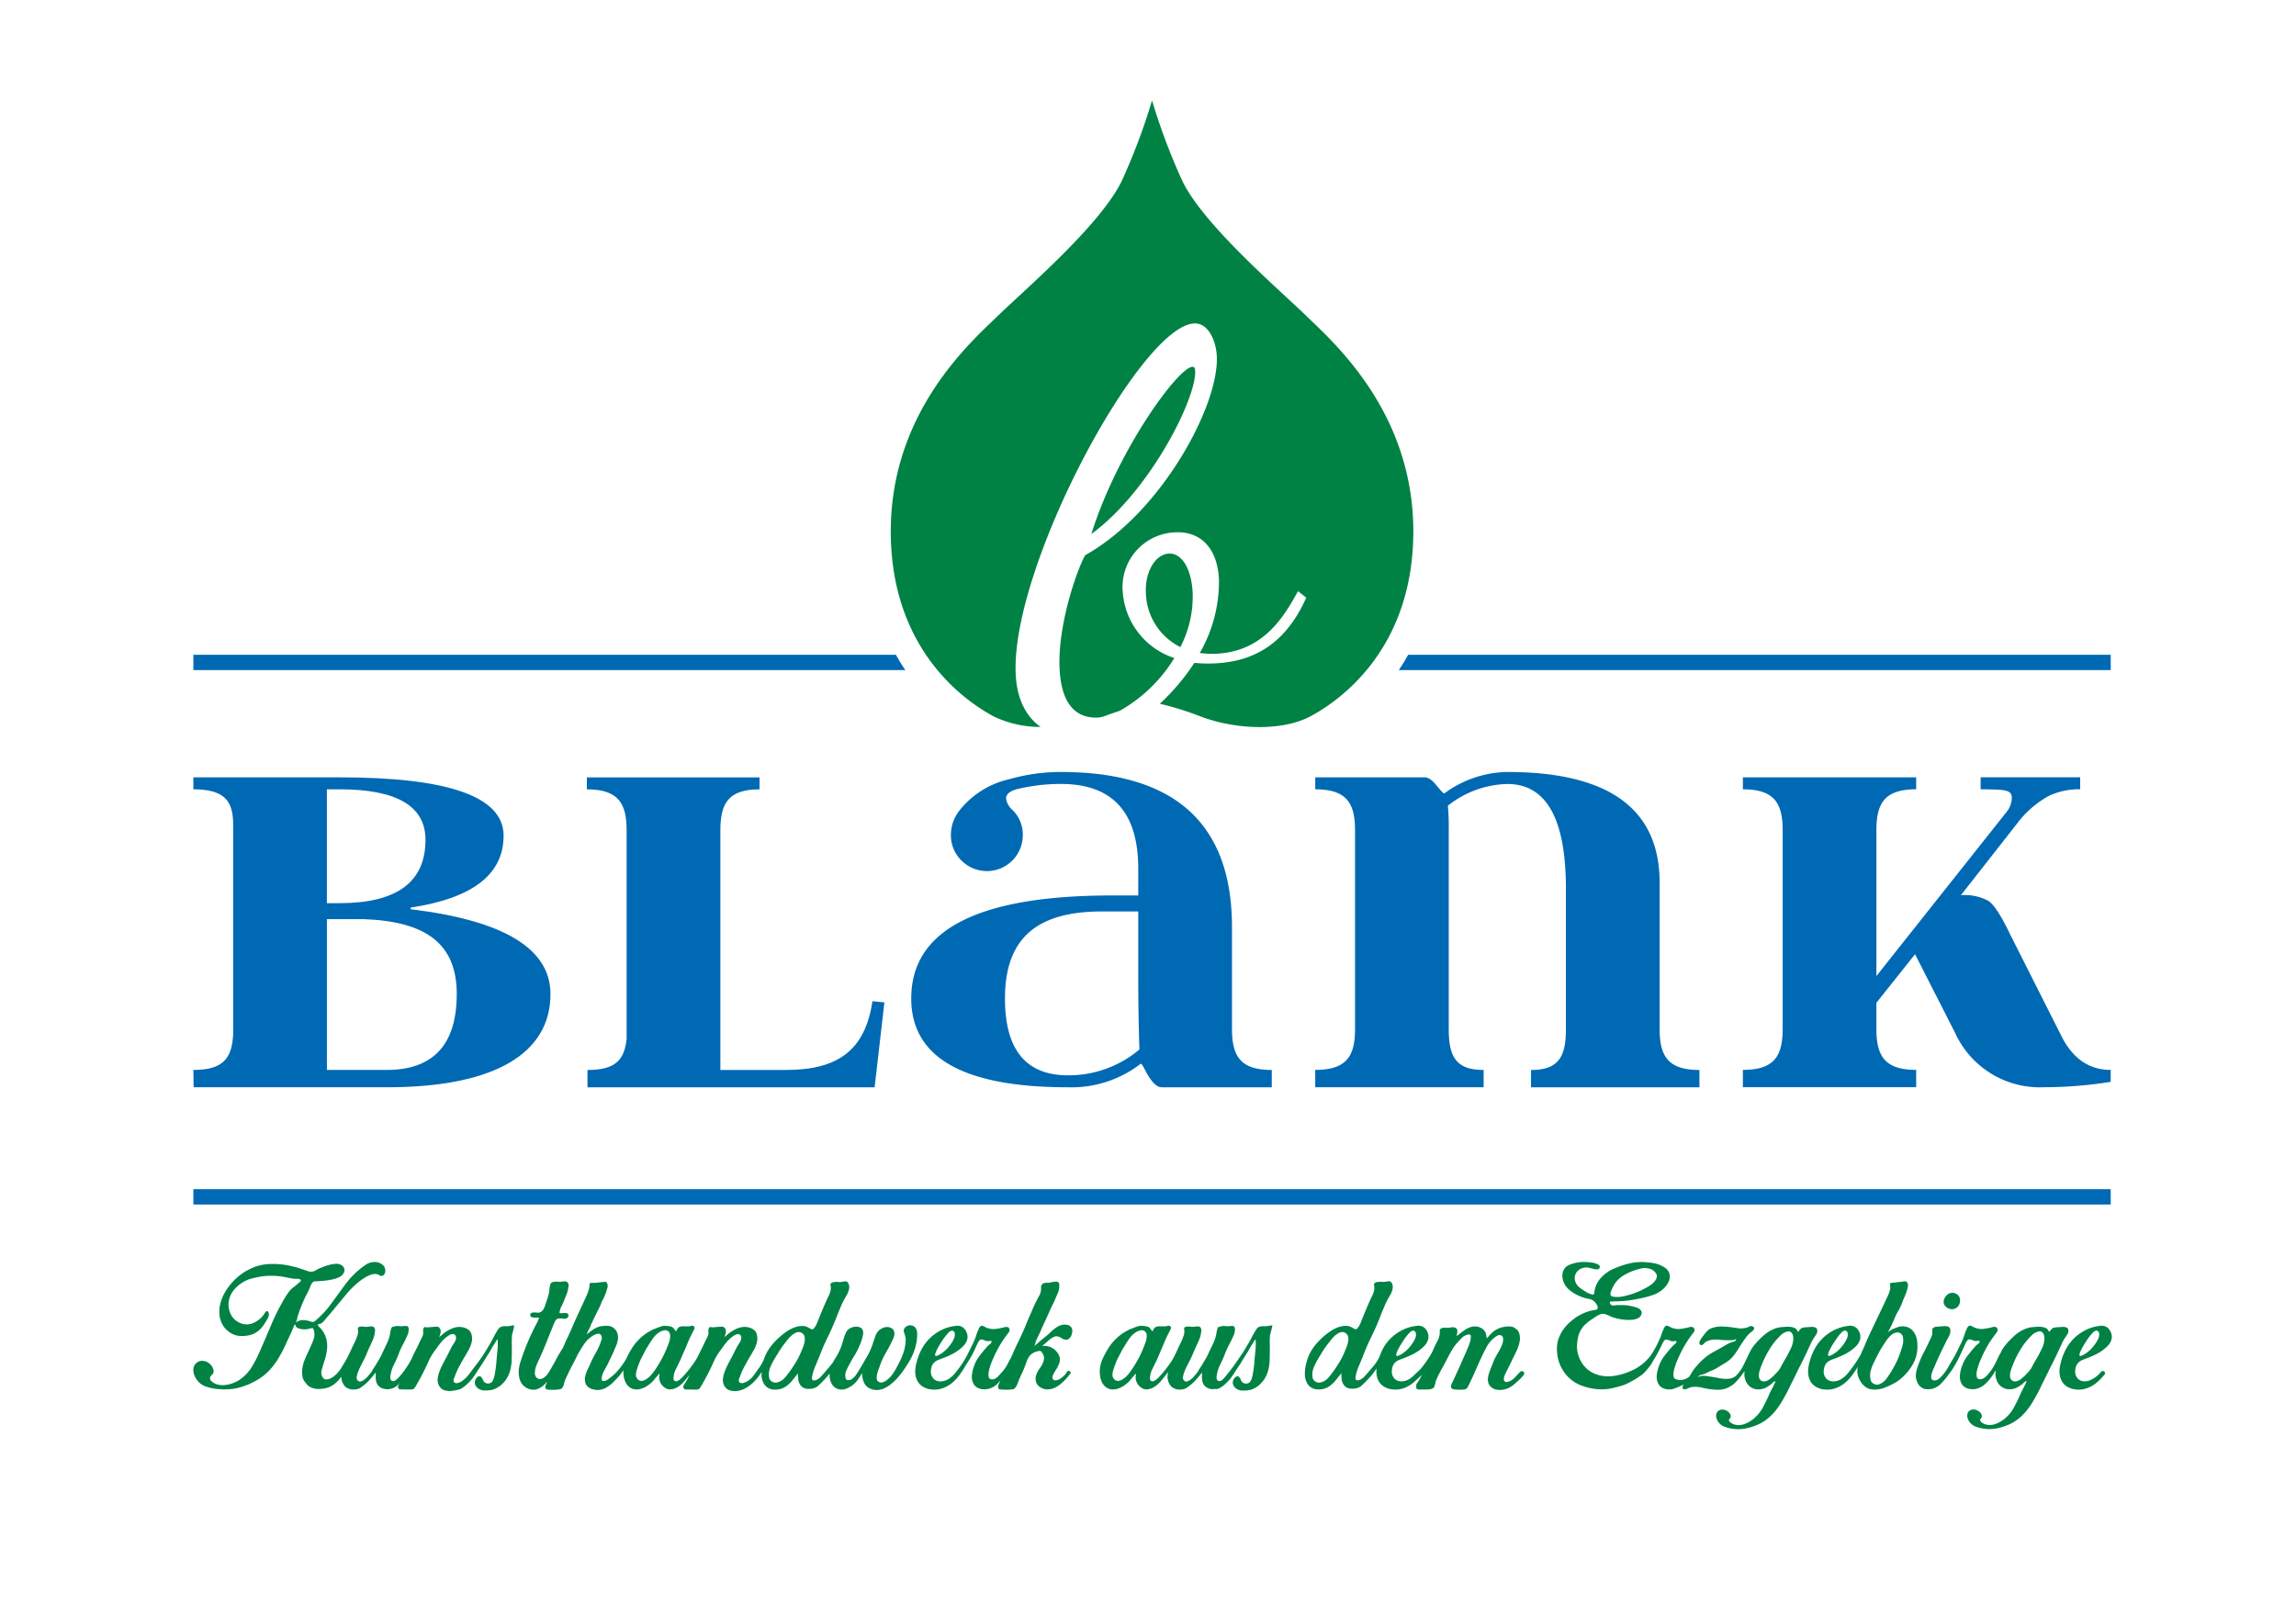 <svg xmlns="http://www.w3.org/2000/svg" viewBox="0 0 297 209.071"><path d="M273.159,172.769a1.709,1.709,0,0,0-.406-.865,1.231,1.231,0,0,0-1.163-.347,5.2,5.2,0,0,0-1.443.371,5.7,5.7,0,0,0-1.234.7,5.6,5.6,0,0,0-1.442,1.541,7.152,7.152,0,0,0-.833,1.9,5.6,5.6,0,0,0-.195.866,3.333,3.333,0,0,0,0,.972,2.383,2.383,0,0,0,.335.915,1.949,1.949,0,0,0,.842.708,2.433,2.433,0,0,0,.911.248,2.938,2.938,0,0,0,.8-.009,3.6,3.6,0,0,0,.725-.189,4.062,4.062,0,0,0,1.163-.692,7.834,7.834,0,0,0,1.046-1.08c.01-.024.007-.037.018-.063.108-.233-.262-.5-.484-.256-.011.011-.02.016-.031.026a3.588,3.588,0,0,1-1.437,1.079,1.79,1.79,0,0,1-.644.129,1.293,1.293,0,0,1-.6-.124,1.134,1.134,0,0,1-.4-.338,1.229,1.229,0,0,1-.219-.469,1.4,1.4,0,0,1-.023-.52,1.816,1.816,0,0,1,.181-.667,1.278,1.278,0,0,1,.356-.42,2.078,2.078,0,0,1,.527-.28q.309-.115.693-.264c.221-.088.475-.2.76-.33a5.967,5.967,0,0,0,.83-.47,5.813,5.813,0,0,0,.744-.593,2.223,2.223,0,0,0,.508-.692,1.476,1.476,0,0,0,.12-.791Zm-1.63-.256a1.168,1.168,0,0,1-.087.643,3.466,3.466,0,0,1-.3.56,5.326,5.326,0,0,1-.652.825,4.079,4.079,0,0,1-.843.675c-.022.011-.085.044-.187.1a1.249,1.249,0,0,1-.291.116c-.116.022-.175-.009-.18-.091a.836.836,0,0,1,.056-.305,2.74,2.74,0,0,1,.146-.346c.056-.11.093-.181.11-.214q.183-.346.388-.668t.426-.651c.047-.066.1-.134.157-.206s.114-.145.171-.222q.117-.132.3-.322a.778.778,0,0,1,.383-.239.29.29,0,0,1,.278.091.4.4,0,0,1,.132.255Zm-4.087.116a.793.793,0,0,0,.1-.594.338.338,0,0,0-.164-.239.88.88,0,0,0-.3-.1,1.45,1.45,0,0,0-.343-.008c-.117.011-.218.017-.3.017-.2.011-.41.03-.626.057a.693.693,0,0,0-.493.272.708.708,0,0,0-.056.083.557.557,0,0,1-.093.115.217.217,0,0,1-.1.058c-.028,0-.054-.019-.077-.074a.684.684,0,0,0-.375-.4,1.793,1.793,0,0,0-.585-.14,4.233,4.233,0,0,0-.637,0l-.512.041a3.223,3.223,0,0,0-.9.223,4.5,4.5,0,0,0-.8.42,5.316,5.316,0,0,0-.7.552q-.325.306-.607.6a7.336,7.336,0,0,0-.842,1.046,5.023,5.023,0,0,0-.242.5s0-.008-.011,0c-.234.385-.564,1.159-.789,1.566a6.8,6.8,0,0,1-.787,1.137l-.227.255a1.485,1.485,0,0,1-.283.247,1.289,1.289,0,0,1-.335.165.692.692,0,0,1-.384.009.328.328,0,0,1-.259-.264,1.532,1.532,0,0,1-.033-.478,2.871,2.871,0,0,1,.08-.5,2.258,2.258,0,0,1,.1-.321q.084-.3.2-.594t.249-.593a16.083,16.083,0,0,1,1.027-1.961q.151-.231.305-.453c.1-.149.21-.3.322-.454a4.468,4.468,0,0,1,.285-.37.557.557,0,0,0,.147-.437.327.327,0,0,0-.221-.3.642.642,0,0,0-.38-.016,7.639,7.639,0,0,1-1.3.247,2.336,2.336,0,0,1-1.355-.313q-.322-.181-.471-.066a.847.847,0,0,0-.245.346,8.181,8.181,0,0,0-.367.948,6.508,6.508,0,0,1-.386.947q-.193.38-.371.75t-.371.75c-.131.242-.267.475-.408.7s-.276.458-.407.7a6.947,6.947,0,0,1-.418.679c-.041.053-.073.11-.115.162l-.166.219a4.275,4.275,0,0,1-.52.556,1.7,1.7,0,0,1-.261.189.809.809,0,0,1-.44.09.339.339,0,0,1-.3-.131.573.573,0,0,1-.086-.338,1.542,1.542,0,0,1,.082-.445q.078-.238.168-.462c.061-.148.118-.28.173-.4s.089-.195.1-.239q.33-.775.685-1.517t.727-1.483c.05-.11.115-.233.195-.371a4.15,4.15,0,0,0,.214-.412,1.654,1.654,0,0,0,.13-.428,1.006,1.006,0,0,0-.024-.437.406.406,0,0,0-.173-.239.76.76,0,0,0-.271-.1,1.433,1.433,0,0,0-.309-.016c-.106.005-.2.013-.282.024q-.248.017-.645.05a.817.817,0,0,0-.559.214.3.3,0,0,0-.075.206c0,.082,0,.162,0,.239a1.223,1.223,0,0,1-.1.635q-.13.288-.272.568-.322.726-.688,1.409a12.207,12.207,0,0,0-.65,1.426c-.11.286-.21.582-.3.89a2.881,2.881,0,0,0-.105.956,2.59,2.59,0,0,0,.149.568,1.666,1.666,0,0,0,.322.536,1.482,1.482,0,0,0,.617.4c.043.013.088.01.131.019v0a2.245,2.245,0,0,0,1.957-.632q.27-.264.5-.528c.15-.175.277-.335.38-.478s.174-.236.213-.28c.133-.175.259-.351.38-.527s.234-.357.34-.544q.3-.495.546-1t.486-1.03l.225-.5c.074-.164.15-.324.227-.478a1.68,1.68,0,0,1,.2-.313.381.381,0,0,1,.366-.1,1.469,1.469,0,0,1,.364.116.845.845,0,0,0,.358.082.924.924,0,0,0,.149-.016,1.043,1.043,0,0,1,.176-.017.288.288,0,0,1,.131.025c.033.016.038.058.016.123a.534.534,0,0,1-.223.281,2.111,2.111,0,0,0-.283.247q-.513.577-1.013,1.22a4.622,4.622,0,0,0-.747,1.384,4.521,4.521,0,0,0-.164.527,4.6,4.6,0,0,0-.1.561,2.207,2.207,0,0,0,.006.568,1.854,1.854,0,0,0,.188.585,1.136,1.136,0,0,0,.323.4,1.541,1.541,0,0,0,.434.239,1.8,1.8,0,0,0,.5.1,2.584,2.584,0,0,0,.508-.016,2.45,2.45,0,0,0,1.192-.553,5.843,5.843,0,0,0,.849-.914c.113-.154.225-.316.334-.486s.2-.323.3-.481a3.845,3.845,0,0,0-.042.6,2.424,2.424,0,0,0,.341,1.079,1.749,1.749,0,0,0,1.707.775,2.22,2.22,0,0,0,.672-.181c.109-.055.211-.113.307-.173s.191-.124.285-.19a1.759,1.759,0,0,0,.369-.313,1.235,1.235,0,0,1,.3-.2c.046-.011.04.053-.016.19s-.134.3-.233.494l-.311.6a5.394,5.394,0,0,0-.245.527q-.37.842-.811,1.648a4.822,4.822,0,0,1-1.18,1.418,4.341,4.341,0,0,1-.528.371,3.573,3.573,0,0,1-.664.313,2.37,2.37,0,0,1-.728.132,1.752,1.752,0,0,1-.749-.157,1.337,1.337,0,0,1-.192-.107,1.115,1.115,0,0,1-.193-.157.562.562,0,0,1-.117-.181.156.156,0,0,1,.054-.181.492.492,0,0,0,.161-.453.8.8,0,0,0-.247-.429,1.325,1.325,0,0,0-.488-.288.936.936,0,0,0-.545-.033.733.733,0,0,0-.528.412,1.013,1.013,0,0,0-.034.642,1.687,1.687,0,0,0,1.013,1.121,3.947,3.947,0,0,0,.782.231,5.012,5.012,0,0,0,2.081-.008,7.56,7.56,0,0,0,1.844-.651,5.738,5.738,0,0,0,1.066-.734,7.064,7.064,0,0,0,.876-.914,9.909,9.909,0,0,0,.727-1.039q.33-.543.617-1.088.226-.395.408-.791t.39-.791c.136-.274.271-.544.4-.807s.262-.533.387-.808q.375-.724.726-1.442t.688-1.459l.276-.593a3.78,3.78,0,0,1,.334-.577c.1-.154.206-.318.314-.494Zm-2.988.675a3.064,3.064,0,0,1-.109.627,3.182,3.182,0,0,1-.226.577c-.119.241-.242.483-.367.725s-.255.472-.391.692q-.256.429-.481.873a3.314,3.314,0,0,1-.6.825,2.248,2.248,0,0,0-.2.206,3.68,3.68,0,0,1-.3.3c-.117.1-.24.206-.37.305a1.784,1.784,0,0,1-.393.231,1.112,1.112,0,0,1-.454.066.592.592,0,0,1-.408-.247.63.63,0,0,1-.139-.338,1.681,1.681,0,0,1,0-.388,2.313,2.313,0,0,1,.077-.379c.036-.12.069-.225.1-.313q.174-.477.377-.947t.451-.932q.238-.428.511-.857a7.76,7.76,0,0,1,.593-.807c.193-.231.415-.473.663-.725a1.879,1.879,0,0,1,.868-.511.556.556,0,0,1,.417.024.62.62,0,0,1,.249.256,1.188,1.188,0,0,1,.119.371,1.339,1.339,0,0,1,.011.37Zm-10.981-4.614a1.336,1.336,0,0,0,.073-.445,1.079,1.079,0,0,0-.1-.445,1.017,1.017,0,0,0-1.516-.314,1.317,1.317,0,0,0-.363.429,1.1,1.1,0,0,0-.147.527.831.831,0,0,0,.185.52,1.177,1.177,0,0,0,.866.428.969.969,0,0,0,.416-.074,1.022,1.022,0,0,0,.355-.247,1.045,1.045,0,0,0,.229-.379Zm-6.126,7.977a4.437,4.437,0,0,0,.671-2.126,6.816,6.816,0,0,0,0-.792,3.024,3.024,0,0,0-.183-.873,2.224,2.224,0,0,0-.465-.758,1.664,1.664,0,0,0-.837-.462,1.746,1.746,0,0,0-.7-.024,2.627,2.627,0,0,0-.635.189c-.056.022-.136.055-.241.1a2.727,2.727,0,0,0-.3.148,2.01,2.01,0,0,0-.269.182.333.333,0,0,0-.14.2,1.525,1.525,0,0,1,.2-.527q.222-.412.4-.824l.362-.841a4.515,4.515,0,0,1,.279-.535,4.948,4.948,0,0,0,.268-.5,4.546,4.546,0,0,0,.256-.56q.111-.3.217-.577c.025-.055.07-.157.136-.305s.132-.313.2-.5.123-.37.174-.568a1.65,1.65,0,0,0,.058-.519.464.464,0,0,0-.157-.338.6.6,0,0,0-.486-.05.6.6,0,0,1-.171.042c-.059,0-.106.008-.142.008a1.039,1.039,0,0,1-.21.025,1.939,1.939,0,0,0-.315.041l-.335.033c-.105.011-.188.016-.248.016a.479.479,0,0,0-.227.074c-.025.028-.029.113-.012.256a1.582,1.582,0,0,1-.036.676,4.173,4.173,0,0,1-.228.609q-.55,1.2-1.121,2.39t-1.139,2.39q-.266.561-.511,1.129t-.49,1.145c-.007.016-.012.032-.018.047s-.009,0-.012.011a2.109,2.109,0,0,0-.144.313c-.043.116-.073.19-.09.223q-.316.577-.7,1.137t-.8,1.088a4.3,4.3,0,0,1-.386.453,3.525,3.525,0,0,1-.467.4,2.37,2.37,0,0,1-.551.3,1.77,1.77,0,0,1-.641.116,1.293,1.293,0,0,1-.6-.124,1.134,1.134,0,0,1-.4-.338,1.247,1.247,0,0,1-.22-.469,1.4,1.4,0,0,1-.022-.52,1.81,1.81,0,0,1,.181-.667,1.278,1.278,0,0,1,.356-.42,2.094,2.094,0,0,1,.527-.281q.309-.114.693-.263.332-.132.759-.33a5.92,5.92,0,0,0,.831-.47,5.734,5.734,0,0,0,.743-.593,2.226,2.226,0,0,0,.509-.692,1.476,1.476,0,0,0,.12-.791,1.715,1.715,0,0,0-.406-.866,1.235,1.235,0,0,0-1.164-.346,5.2,5.2,0,0,0-1.442.371,5.7,5.7,0,0,0-1.234.7,5.617,5.617,0,0,0-1.443,1.541,7.182,7.182,0,0,0-.832,1.9,5.6,5.6,0,0,0-.195.866,3.333,3.333,0,0,0,0,.972,2.383,2.383,0,0,0,.335.915,1.956,1.956,0,0,0,.842.708,2.433,2.433,0,0,0,.91.248,2.937,2.937,0,0,0,.8-.009,3.589,3.589,0,0,0,.726-.189,4.084,4.084,0,0,0,1.163-.692,5.909,5.909,0,0,0,.88-.94,11.108,11.108,0,0,0,.711-1.071l.028-.044c-.006.066-.034.126-.037.192a.391.391,0,0,0-.015.107c0,.05,0,.1,0,.157a1.949,1.949,0,0,0,.09.766,2.969,2.969,0,0,0,.331.717,2.546,2.546,0,0,0,.512.585,1.731,1.731,0,0,0,.645.355,2.791,2.791,0,0,0,.989.057,3.62,3.62,0,0,0,.92-.206,11.734,11.734,0,0,0,1.135-.519,5.334,5.334,0,0,0,1-.667,7.11,7.11,0,0,0,1.471-1.714Zm-10.878-1.327a.812.812,0,0,1,.056-.305,2.6,2.6,0,0,1,.146-.346c.056-.11.093-.181.11-.214q.183-.346.388-.668t.426-.651c.047-.066.1-.134.157-.206s.114-.145.171-.222q.117-.132.294-.322a.785.785,0,0,1,.384-.239.288.288,0,0,1,.278.091.4.4,0,0,1,.132.255,1.179,1.179,0,0,1-.088.643,3.388,3.388,0,0,1-.3.56,5.387,5.387,0,0,1-.652.825,4.085,4.085,0,0,1-.844.675l-.186.1a1.249,1.249,0,0,1-.291.116c-.116.022-.176-.009-.18-.091Zm9.725-1.937a2.632,2.632,0,0,1-.056.528,4.222,4.222,0,0,1-.141.511c-.056.164-.107.318-.15.461a11.567,11.567,0,0,1-.553,1.368,12.847,12.847,0,0,1-.713,1.286q-.273.428-.583.857a1.99,1.99,0,0,1-.838.659.874.874,0,0,1-.767-.025.777.777,0,0,1-.444-.651,2.476,2.476,0,0,1,.072-1.17,6.3,6.3,0,0,1,.435-1.055q.281-.576.572-1.137a10.7,10.7,0,0,1,.654-1.088c.081-.132.182-.285.3-.461a4.391,4.391,0,0,1,.41-.511,2.394,2.394,0,0,1,.492-.412,1.052,1.052,0,0,1,.568-.165.655.655,0,0,1,.426.157.7.7,0,0,1,.247.337,1.9,1.9,0,0,1,.066.511Zm-11.236-.774a.793.793,0,0,0,.1-.594.338.338,0,0,0-.164-.239.88.88,0,0,0-.3-.1,1.45,1.45,0,0,0-.343-.008c-.117.011-.218.017-.3.017q-.3.017-.625.057a.7.7,0,0,0-.494.272.944.944,0,0,0-.055.083.557.557,0,0,1-.093.115.217.217,0,0,1-.1.058c-.029,0-.055-.019-.077-.074a.687.687,0,0,0-.375-.4,1.793,1.793,0,0,0-.585-.14,4.233,4.233,0,0,0-.637,0l-.512.041a3.223,3.223,0,0,0-.9.223,4.5,4.5,0,0,0-.8.42,5.316,5.316,0,0,0-.7.552q-.326.306-.608.6a7.4,7.4,0,0,0-.841,1.046c-.075.114-.113.25-.178.369,0-.022,0-.038,0-.033-.038.05-.726,1.529-.746,1.551q-.118.214-.219.429a2.13,2.13,0,0,1-.259.412c-.084.121-.169.236-.254.346a3.3,3.3,0,0,1-.279.313,1.42,1.42,0,0,1-.668.387,2.776,2.776,0,0,1-.784.075,5.219,5.219,0,0,1-.856-.108c-.293-.06-.582-.112-.865-.156-.16-.022-.321-.047-.482-.074a3.579,3.579,0,0,0-.476-.05,2.489,2.489,0,0,0-.453.025,1.124,1.124,0,0,0-.41.148.709.709,0,0,1,.483-.321,2.513,2.513,0,0,0,.6-.206,7.085,7.085,0,0,1,.715-.33,4.361,4.361,0,0,0,.694-.346q.526-.329,1.033-.626a4.058,4.058,0,0,0,.92-.742c.088-.1.175-.2.261-.313s.17-.225.254-.346c.1-.154.2-.313.308-.478s.207-.33.306-.494q.276-.413.556-.808a4.389,4.389,0,0,1,.646-.725c.041-.033.108-.085.2-.157a1.2,1.2,0,0,0,.232-.23.377.377,0,0,0,.085-.248c0-.082-.078-.151-.22-.206a.342.342,0,0,0-.309-.016c-.1.044-.193.082-.282.115a.923.923,0,0,1-.312.1c-.1.011-.213.028-.34.049a1.591,1.591,0,0,1-.392.017q-.165-.017-.609-.082a13.173,13.173,0,0,0-1.63-.165,3.5,3.5,0,0,0-1.527.263,1.243,1.243,0,0,0-.465.322c-.123.137-.241.277-.356.42s-.229.308-.348.462a1.946,1.946,0,0,0-.284.511.386.386,0,0,0,.032.3.2.2,0,0,0,.265.116.7.7,0,0,0,.308-.215.886.886,0,0,1,.286-.23,2.2,2.2,0,0,1,.866-.248,3.348,3.348,0,0,1,.664,0c.22.022.444.039.674.05.11.011.216.016.317.016h.3c.083,0,.168,0,.253.009a1.521,1.521,0,0,0,.267-.009.591.591,0,0,0,.2-.033c.061-.022.126-.043.193-.066.044-.022.076-.024.1-.008s.019.047-.009.091a.623.623,0,0,1-.35.222,3.462,3.462,0,0,0-.421.14,5.943,5.943,0,0,0-.641.338c-.209.127-.42.25-.636.371q-.535.281-1.059.585a6.692,6.692,0,0,0-.982.7,8.976,8.976,0,0,0-1.219,1.269,4,4,0,0,0-.476.717,3.525,3.525,0,0,1-.293.425,1.963,1.963,0,0,1-1.215.415c-.612-.111-.722-.244-.756-.387a1.533,1.533,0,0,1-.032-.478,2.872,2.872,0,0,1,.079-.5,2.258,2.258,0,0,1,.1-.321q.086-.3.2-.594t.25-.593a15.808,15.808,0,0,1,1.027-1.961q.151-.231.3-.453t.323-.454a4.468,4.468,0,0,1,.285-.37.556.556,0,0,0,.146-.437.325.325,0,0,0-.221-.3.642.642,0,0,0-.38-.016,7.639,7.639,0,0,1-1.3.247,2.333,2.333,0,0,1-1.354-.313q-.324-.181-.471-.066a.838.838,0,0,0-.245.346,8.01,8.01,0,0,0-.368.948c-.037.117-.179.437-.349.809a13.114,13.114,0,0,1-.976,1.721,7.951,7.951,0,0,1-.609.683,6.424,6.424,0,0,1-.7.6q-.284.2-.588.379a4.438,4.438,0,0,1-.638.313,8.877,8.877,0,0,1-1.111.412,7.2,7.2,0,0,1-1.233.256,5.317,5.317,0,0,1-1.285-.008,4.084,4.084,0,0,1-1.269-.38,3.5,3.5,0,0,1-.941-.667,3.793,3.793,0,0,1-.658-.873,4.216,4.216,0,0,1-.383-.973,3.607,3.607,0,0,1-.114-.981,6,6,0,0,1,.166-1.236,2.975,2.975,0,0,1,.5-1.087,3.278,3.278,0,0,1,.508-.561c.188-.165.387-.324.595-.478.213-.132.43-.274.651-.428a2.541,2.541,0,0,1,.7-.346.8.8,0,0,1,.345-.025,1.64,1.64,0,0,1,.369.1,3.615,3.615,0,0,1,.374.165,3.73,3.73,0,0,0,.355.156,5.979,5.979,0,0,0,.807.223,6.979,6.979,0,0,0,.877.123,5.519,5.519,0,0,0,.853,0,2.227,2.227,0,0,0,.744-.181.93.93,0,0,0,.269-.181.862.862,0,0,0,.19-.264.673.673,0,0,0,.063-.313.546.546,0,0,0-.146-.33,1.216,1.216,0,0,0-.579-.338q-.372-.106-.672-.173a4.693,4.693,0,0,0-.875-.115q-.444-.016-.871,0a1.6,1.6,0,0,0-.273.025,1.2,1.2,0,0,1-.275.016.576.576,0,0,1-.238-.066.33.33,0,0,1-.157-.206c-.055-.154-.032-.233.069-.239s.216-.008.348-.008l.882-.033q.436-.017.857-.066.666-.083,1.289-.2t1.254-.28q.375-.1.746-.222a4.669,4.669,0,0,0,.711-.305,3.455,3.455,0,0,0,.806-.594,2.665,2.665,0,0,0,.623-.881,1.593,1.593,0,0,0,.1-.989,1.527,1.527,0,0,0-.784-.915,3.514,3.514,0,0,0-1.148-.445,8.841,8.841,0,0,0-1.178-.148,6.623,6.623,0,0,0-2.06.156,11.482,11.482,0,0,0-1.878.618,4.9,4.9,0,0,0-1.83,1.261,3.333,3.333,0,0,0-.85,1.953c-.015.165-.119.226-.313.181a2.4,2.4,0,0,1-.645-.263,7.583,7.583,0,0,1-.668-.42,2.689,2.689,0,0,1-.383-.305,1.577,1.577,0,0,1-.5-.874,1.339,1.339,0,0,1,.12-.84,1.4,1.4,0,0,1,.607-.6,1.674,1.674,0,0,1,.962-.173,2.67,2.67,0,0,1,.357.082c.153.044.307.083.463.116a1.428,1.428,0,0,0,.419.033.294.294,0,0,0,.26-.182.3.3,0,0,0-.095-.387,1.484,1.484,0,0,0-.493-.222,3.9,3.9,0,0,0-.615-.116q-.312-.033-.438-.033a4.9,4.9,0,0,0-2.311.379,1.327,1.327,0,0,0-.655.585,1.668,1.668,0,0,0-.2.841,2.344,2.344,0,0,0,.218.915,2.435,2.435,0,0,0,.623.824,4.676,4.676,0,0,0,.905.626,7.29,7.29,0,0,0,.992.429,4.075,4.075,0,0,0,.622.148,1.717,1.717,0,0,1,.6.214,1.257,1.257,0,0,1,.228.2,2.155,2.155,0,0,1,.228.288,1.076,1.076,0,0,1,.143.313.352.352,0,0,1-.012.256.42.42,0,0,1-.35.181,3.467,3.467,0,0,0-.459.083,6.663,6.663,0,0,0-.993.329c-.186.088-.371.182-.554.28a4.663,4.663,0,0,0-.527.33,8.615,8.615,0,0,0-.87.725,5.292,5.292,0,0,0-.726.857,4.983,4.983,0,0,0-.514.981,3.879,3.879,0,0,0-.248,1.1,6.3,6.3,0,0,0,.057,1.187,4.962,4.962,0,0,0,.328,1.195,5.191,5.191,0,0,0,.635,1.112,4.75,4.75,0,0,0,2.149,1.6,7.875,7.875,0,0,0,2.013.461,6.357,6.357,0,0,0,1.847-.1,15.475,15.475,0,0,0,1.7-.461,12.572,12.572,0,0,0,2.365-1.38,8.7,8.7,0,0,0,.822-.911,5.088,5.088,0,0,0,.545-.868c.056-.087.113-.171.168-.26a20.862,20.862,0,0,0,1.049-2,1.628,1.628,0,0,1,.2-.313.384.384,0,0,1,.367-.1,1.482,1.482,0,0,1,.364.116.837.837,0,0,0,.357.082.913.913,0,0,0,.149-.016,1.054,1.054,0,0,1,.177-.017.284.284,0,0,1,.13.025c.033.016.039.058.016.123a.531.531,0,0,1-.222.281,2.048,2.048,0,0,0-.283.247q-.515.577-1.014,1.22a4.622,4.622,0,0,0-.747,1.384,4.721,4.721,0,0,0-.164.527,4.6,4.6,0,0,0-.1.561,2.206,2.206,0,0,0,.005.568,1.857,1.857,0,0,0,.189.585,1.115,1.115,0,0,0,.323.4,1.536,1.536,0,0,0,.433.239,1.813,1.813,0,0,0,.5.1,2.6,2.6,0,0,0,.509-.016,6,6,0,0,0,1.521-.636.938.938,0,0,0-.084.133.635.635,0,0,0-.056.3.289.289,0,0,0,.051.165.348.348,0,0,0,.3.041,1.024,1.024,0,0,0,.3-.107,2.066,2.066,0,0,1,.661-.2,3.522,3.522,0,0,1,1.12.082q.556.132,1.129.215.294.033.586.057a4.343,4.343,0,0,0,.594.009,2.8,2.8,0,0,0,.848-.157,3.363,3.363,0,0,0,.71-.354,3.432,3.432,0,0,0,.593-.5q.267-.28.513-.577c.219-.275.417-.551.617-.827a3.9,3.9,0,0,0-.036.506,2.423,2.423,0,0,0,.34,1.079,1.732,1.732,0,0,0,.989.726,1.714,1.714,0,0,0,.719.049,2.22,2.22,0,0,0,.672-.181c.109-.055.211-.113.307-.173s.191-.124.285-.19a1.759,1.759,0,0,0,.369-.313,1.235,1.235,0,0,1,.3-.2c.046-.011.04.053-.016.19s-.134.3-.233.494l-.311.6a5.394,5.394,0,0,0-.245.527q-.37.842-.811,1.648a4.811,4.811,0,0,1-1.181,1.418,4.246,4.246,0,0,1-.527.371,3.573,3.573,0,0,1-.664.313,2.37,2.37,0,0,1-.728.132,1.752,1.752,0,0,1-.749-.157,1.337,1.337,0,0,1-.192-.107,1.115,1.115,0,0,1-.193-.157.546.546,0,0,1-.117-.181.155.155,0,0,1,.054-.181.492.492,0,0,0,.161-.453.8.8,0,0,0-.247-.429,1.325,1.325,0,0,0-.488-.288.936.936,0,0,0-.545-.033.737.737,0,0,0-.529.412,1.013,1.013,0,0,0-.033.642,1.687,1.687,0,0,0,1.013,1.121,3.947,3.947,0,0,0,.782.231,5.012,5.012,0,0,0,2.081-.008,7.56,7.56,0,0,0,1.844-.651,5.764,5.764,0,0,0,1.065-.734,7.006,7.006,0,0,0,.877-.914,10.217,10.217,0,0,0,.727-1.039q.33-.543.617-1.088.226-.395.408-.791t.39-.791c.136-.274.271-.544.4-.807s.262-.533.387-.808q.375-.724.726-1.442t.688-1.459l.276-.593a3.78,3.78,0,0,1,.334-.577c.1-.154.206-.318.314-.494ZM208.32,167.5a.439.439,0,0,1,.007-.19q.025-.1.06-.2a4.012,4.012,0,0,1,.188-.453c.072-.148.147-.294.227-.437a3.556,3.556,0,0,1,1.288-1.236,7.229,7.229,0,0,1,1.746-.741c.146-.044.291-.083.434-.116a2.915,2.915,0,0,1,.463-.066,2.536,2.536,0,0,1,.666.1,1.268,1.268,0,0,1,.586.33,1.866,1.866,0,0,1,.235.28.57.57,0,0,1,.1.33.916.916,0,0,1-.164.527,2.261,2.261,0,0,1-.42.462,3.836,3.836,0,0,1-.534.379q-.282.165-.51.28a8.222,8.222,0,0,1-.869.412q-.448.181-.922.329c-.293.089-.6.168-.921.239a3.477,3.477,0,0,1-.991.075,1.255,1.255,0,0,1-.35-.05.47.47,0,0,1-.236-.1.3.3,0,0,1-.085-.156Zm23.65,5.809a3.134,3.134,0,0,1-.109.627,3.257,3.257,0,0,1-.226.577c-.119.241-.242.483-.367.725s-.256.472-.391.692q-.257.429-.481.873a3.314,3.314,0,0,1-.6.825,2.248,2.248,0,0,0-.2.206,3.68,3.68,0,0,1-.3.3c-.117.1-.24.206-.37.305a1.767,1.767,0,0,1-.394.231,1.1,1.1,0,0,1-.453.066.592.592,0,0,1-.408-.247.639.639,0,0,1-.14-.338,1.74,1.74,0,0,1,0-.388,2.213,2.213,0,0,1,.077-.379c.036-.12.069-.225.1-.313q.174-.477.377-.947t.451-.932q.239-.428.511-.857a7.76,7.76,0,0,1,.593-.807q.29-.346.663-.725a1.879,1.879,0,0,1,.868-.511.557.557,0,0,1,.417.024.62.62,0,0,1,.249.256,1.188,1.188,0,0,1,.119.371,1.339,1.339,0,0,1,.011.37ZM197.15,177.8c.007-.02.007-.026.014-.047a.3.3,0,0,0-.513-.256,1.015,1.015,0,0,1-.155.135c-.027.029-.042.065-.069.093-.168.176-.341.358-.52.544a2,2,0,0,1-.629.445,1.728,1.728,0,0,1-.3.091.374.374,0,0,1-.329-.074.326.326,0,0,1-.12-.289,1.412,1.412,0,0,1,.074-.395,2.23,2.23,0,0,1,.165-.387c.065-.121.111-.209.136-.264.117-.253.24-.5.369-.758s.252-.506.369-.758q.284-.561.547-1.129a5.325,5.325,0,0,0,.39-1.2,2.291,2.291,0,0,0,.011-.709,1.7,1.7,0,0,0-.258-.709.633.633,0,0,0-.132-.123c-.041-.028-.091-.063-.147-.107a1.178,1.178,0,0,0-.573-.264,2.985,2.985,0,0,0-.628,0,3.512,3.512,0,0,0-.683.132,3.025,3.025,0,0,0-.62.263,2.715,2.715,0,0,0-.682.544,1.8,1.8,0,0,0-.293.33c-.012,0-.03.014-.055.041l-.08.091a1.417,1.417,0,0,1-.121.115c-.017-.088-.032-.173-.042-.255s-.024-.168-.042-.256a1.255,1.255,0,0,0-.567-.774,1.668,1.668,0,0,0-.947-.248,1.948,1.948,0,0,0-.67.149,3.354,3.354,0,0,0-.584.313,1.6,1.6,0,0,1-.195.148q-.165.115-.344.256l-.318.247c-.094.071-.139.113-.137.123a.208.208,0,0,1-.02-.189.918.918,0,0,0,.052-.19c.006-.087.01-.186.012-.3a.4.4,0,0,0-.13-.3.626.626,0,0,0-.461-.148,4.334,4.334,0,0,0-.457.049,2.364,2.364,0,0,1-.528.008.935.935,0,0,0-.511.091.264.264,0,0,0-.186.28,2.375,2.375,0,0,1-.006.379,2.4,2.4,0,0,1-.273.923q-.23.429-.431.857c-.095.209-.18.418-.273.627-.189.336-.389.67-.612,1q-.382.56-.8,1.087c-.113.154-1.2,1.156-1.364,1.277a2.39,2.39,0,0,1-.551.3,1.774,1.774,0,0,1-.641.116,1.3,1.3,0,0,1-.6-.124,1.134,1.134,0,0,1-.4-.338,1.26,1.26,0,0,1-.219-.469,1.4,1.4,0,0,1-.023-.52,1.81,1.81,0,0,1,.181-.667,1.278,1.278,0,0,1,.356-.42,2.111,2.111,0,0,1,.527-.281q.309-.114.693-.263c.221-.088.475-.2.76-.33a6.035,6.035,0,0,0,.831-.47,5.873,5.873,0,0,0,.743-.593,2.223,2.223,0,0,0,.508-.692,1.476,1.476,0,0,0,.12-.791,1.721,1.721,0,0,0-.4-.866,1.236,1.236,0,0,0-1.164-.346,5.2,5.2,0,0,0-1.443.371,5.722,5.722,0,0,0-1.234.7,5.6,5.6,0,0,0-1.442,1.541,7.079,7.079,0,0,0-.6,1.259,3.685,3.685,0,0,1-.237.5,5.007,5.007,0,0,1-.316.486q-.24.33-.5.618t-.5.586c-.166.187-.333.37-.5.552a1.508,1.508,0,0,1-.637.4.752.752,0,0,1-.275.017.2.2,0,0,1-.171-.181,1.084,1.084,0,0,1,.029-.4,5.61,5.61,0,0,1,.183-.7,6.842,6.842,0,0,1,.262-.668q.352-.84.686-1.689t.74-1.69q.411-.823.774-1.656t.692-1.706q.207-.493.413-.989a8.156,8.156,0,0,1,.474-.955q.121-.2.241-.413a3.108,3.108,0,0,0,.205-.453,1.921,1.921,0,0,0,.11-.486,1.021,1.021,0,0,0-.081-.494c-.094-.231-.223-.341-.389-.33a4.2,4.2,0,0,0-.507.066,1.234,1.234,0,0,1-.356.016,3.64,3.64,0,0,0-.405-.008,1.932,1.932,0,0,0-.376.05.46.46,0,0,0-.271.173.271.271,0,0,0-.033.239,1.165,1.165,0,0,1,.042.255c0,.11-.009.212-.02.3a1.325,1.325,0,0,1-.062.272,3.022,3.022,0,0,1-.221.56c-.09.176-.177.357-.259.544q-.237.528-.461,1.063c-.151.357-.3.712-.444,1.063q-.132.33-.261.668a3.468,3.468,0,0,1-.323.634,1.622,1.622,0,0,1-.185.239.228.228,0,0,1-.165.074.446.446,0,0,1-.211-.066l-.3-.164a1.556,1.556,0,0,0-.8-.206,2.925,2.925,0,0,0-.817.131,4,4,0,0,0-.753.322,6.1,6.1,0,0,0-.606.379,9.451,9.451,0,0,0-1.572,1.434,6.169,6.169,0,0,0-1.108,1.78,7.832,7.832,0,0,0-.3,1.038,4.639,4.639,0,0,0-.119,1.294,2.355,2.355,0,0,0,.369,1.178,1.586,1.586,0,0,0,1.155.66,2.647,2.647,0,0,0,.661-.017,2.258,2.258,0,0,0,.733-.239,3.126,3.126,0,0,0,.582-.412,4.721,4.721,0,0,0,.49-.511q.224-.272.437-.552c.049-.055.093-.107.131-.157a.418.418,0,0,0,.068-.107c.015-.043.041-.066.077-.066.009.165.017.3.025.4s.015.2.021.288.013.152.017.173a1.778,1.778,0,0,0,.164.462,1.147,1.147,0,0,0,.33.4,1.13,1.13,0,0,0,.659.248,3.133,3.133,0,0,0,.658-.033,1.622,1.622,0,0,0,.462-.157,1.5,1.5,0,0,0,.368-.272,14.035,14.035,0,0,0,1.305-1.376c.2-.247.376-.514.564-.771a3.257,3.257,0,0,0,0,.837,2.365,2.365,0,0,0,.334.915,1.956,1.956,0,0,0,.842.708,2.433,2.433,0,0,0,.911.248,2.938,2.938,0,0,0,.8-.009,3.6,3.6,0,0,0,.725-.189,4.173,4.173,0,0,0,1.176-.708c.242-.208.726-.644,1.071-1-.095.182-.168.373-.269.552a5.116,5.116,0,0,1-.317.478.712.712,0,0,0-.143.544.406.406,0,0,0,.033.214.244.244,0,0,0,.137.1,1.029,1.029,0,0,0,.329.033h.539c.191,0,.373-.006.544-.016a1.337,1.337,0,0,0,.34-.05l.066-.033a.145.145,0,0,1,.068-.016.4.4,0,0,0,.226-.173,1.353,1.353,0,0,0,.123-.28,1.979,1.979,0,0,0,.073-.314,1.088,1.088,0,0,1,.071-.272,17.024,17.024,0,0,1,.787-1.59q.431-.766.829-1.558.234-.444.49-.873a5.255,5.255,0,0,1,.593-.808q.275-.328.65-.7a1.49,1.49,0,0,1,.864-.437.229.229,0,0,1,.292.247,2.19,2.19,0,0,1-.087.643,5.414,5.414,0,0,1-.239.692c-.094.22-.149.352-.164.4q-.468,1.071-.933,2.118t-.957,2.085a1.364,1.364,0,0,0-.084.164,1.878,1.878,0,0,0-.076.207.682.682,0,0,0-.029.214.267.267,0,0,0,.092.189.389.389,0,0,0,.22.116,2.7,2.7,0,0,0,.324.049c.116.011.228.017.336.017h.251c.132,0,.259-.006.383-.017a1.044,1.044,0,0,0,.333-.082.555.555,0,0,0,.251-.272,3.3,3.3,0,0,1,.166-.338q.409-.824.766-1.648t.745-1.665q.323-.725.73-1.475a4.02,4.02,0,0,1,1.058-1.261,2.557,2.557,0,0,1,.357-.239.484.484,0,0,1,.431-.041.357.357,0,0,1,.26.223.884.884,0,0,1,.043.3,1.421,1.421,0,0,1-.048.437,2.944,2.944,0,0,1-.144.4,4.34,4.34,0,0,1-.346.692q-.2.33-.386.676a6.422,6.422,0,0,0-.372.791c-.107.275-.215.555-.326.841-.065.154-.133.337-.2.552a2.955,2.955,0,0,0-.139.651,1.526,1.526,0,0,0,.076.651,1.132,1.132,0,0,0,.424.552,1.572,1.572,0,0,0,.748.288,2.7,2.7,0,0,0,1.506-.28,2.907,2.907,0,0,0,.563-.371l.329-.288c.107-.093.216-.19.328-.289a4.776,4.776,0,0,0,.6-.634c.044-.057.081-.123.124-.181Zm-22.74-4.409a3.245,3.245,0,0,1-.1.527,4.333,4.333,0,0,1-.176.511q-.1.248-.19.445a8.885,8.885,0,0,1-.652,1.319q-.378.626-.8,1.219-.309.429-.651.833a1.934,1.934,0,0,1-.879.585h-.018a.859.859,0,0,1-.757-.058.765.765,0,0,1-.408-.651,2.341,2.341,0,0,1,.153-1.17,8.1,8.1,0,0,1,.505-1.022c.215-.363.433-.722.656-1.08a11.615,11.615,0,0,1,.733-1.046l.344-.437a4.575,4.575,0,0,1,.442-.486,2.473,2.473,0,0,1,.524-.387,1.073,1.073,0,0,1,.591-.14.8.8,0,0,1,.406.189.726.726,0,0,1,.237.338,1.387,1.387,0,0,1,.04.511Zm6.195,1.953a.832.832,0,0,1,.056-.305,2.744,2.744,0,0,1,.147-.346c.055-.11.092-.181.109-.214q.183-.346.388-.668t.426-.651c.047-.066.1-.134.157-.206s.114-.145.171-.222q.117-.132.3-.322a.778.778,0,0,1,.383-.239.288.288,0,0,1,.278.091.4.4,0,0,1,.132.255,1.17,1.17,0,0,1-.087.643,3.544,3.544,0,0,1-.3.56,5.4,5.4,0,0,1-.653.825,4.079,4.079,0,0,1-.843.675l-.187.1a1.249,1.249,0,0,1-.291.116c-.115.022-.175-.009-.18-.091Zm-16.072-3.546c.014-.076.027-.148.038-.214s.01-.1,0-.1a1.33,1.33,0,0,0-.351.042,2.043,2.043,0,0,1-.347.057,4.1,4.1,0,0,1-.456.008,1.388,1.388,0,0,0-.447.058.7.7,0,0,0-.33.19,1.924,1.924,0,0,0-.217.3q-.26.411-.471.832t-.454.832q-.282.478-.565.948c-.189.313-1.081,1.605-1.3,1.913-.167.246-1.011,1.338-1.375,1.742l-.244.2a.4.4,0,0,1-.362.074c-.272-.043-.347-.357-.223-.939a4.862,4.862,0,0,1,.435-1.236,11.7,11.7,0,0,0,.575-1.3,9.945,9.945,0,0,1,.593-1.3c.132-.242.263-.511.4-.808.057-.132.118-.264.181-.4a1.056,1.056,0,0,0,.106-.412c.011-.066.02-.143.026-.231a.839.839,0,0,0-.012-.239.328.328,0,0,0-.1-.181.36.36,0,0,0-.257-.075,2.414,2.414,0,0,0-.345.025,1.433,1.433,0,0,1-.348.008c-.11-.01-.219-.019-.328-.024a1.2,1.2,0,0,0-.318.024,1.745,1.745,0,0,0-.393.1.291.291,0,0,0-.136.132c-.015.044-.033.1-.053.181-.008.022-.02.066-.037.132a1.636,1.636,0,0,0-.038.214,5.01,5.01,0,0,1-.407,1.377q-.3.651-.607,1.277a7.412,7.412,0,0,1-.44.857l-.348.593c-.116.2-.24.39-.37.577a3.768,3.768,0,0,0-.2.338,1.564,1.564,0,0,1-.223.321q-.087.1-.275.33a2.851,2.851,0,0,1-.435.429,1.65,1.65,0,0,1-.492.28.4.4,0,0,1-.451-.149.482.482,0,0,1-.107-.445c.037-.175.073-.324.109-.445a6.989,6.989,0,0,1,.372-.881c.141-.281.285-.563.432-.849s.278-.571.394-.857.242-.571.377-.857c.117-.253.233-.508.35-.767a4.185,4.185,0,0,0,.268-.815c.023-.121.045-.27.064-.445a.64.64,0,0,0-.1-.445.277.277,0,0,0-.179-.132.848.848,0,0,0-.265-.025,2.627,2.627,0,0,0-.281.033,1.374,1.374,0,0,1-.21.025,3.284,3.284,0,0,1-.465-.033,1.258,1.258,0,0,0-.454.016c-.2.044-.282.132-.262.264a2.263,2.263,0,0,1,.023.428,1.375,1.375,0,0,1-.038.3,2.116,2.116,0,0,1-.095.289,5.14,5.14,0,0,1-.295.725c-.116.231-.228.461-.338.692q-.172.4-.364.783c-.059.12-.114.237-.171.355a5.945,5.945,0,0,1-.381.659q-.22.33-.461.659-.284.38-.573.725t-.616.693c-.041.032-.1.082-.168.148a2.427,2.427,0,0,1-.231.189.868.868,0,0,1-.261.132.359.359,0,0,1-.253-.008.275.275,0,0,1-.183-.2.661.661,0,0,1-.01-.231,2.676,2.676,0,0,1,.286-1.087q.257-.512.484-.989c.077-.154.148-.307.214-.461l.195-.462q.345-.79.673-1.573t.734-1.541c.017-.033.039-.077.064-.132a1.088,1.088,0,0,0,.058-.157.231.231,0,0,0-.013-.156.265.265,0,0,0-.134-.132.33.33,0,0,0-.292-.025.677.677,0,0,1-.276.058,6.148,6.148,0,0,1-.637,0,1.391,1.391,0,0,0-.585.082.491.491,0,0,0-.274.247,1.036,1.036,0,0,0-.1.174c-.047.093-.063.151-.046.173a2.931,2.931,0,0,1-.318-.379.665.665,0,0,0-.4-.264,1.875,1.875,0,0,0-.345-.066l-.338-.033a1.922,1.922,0,0,0-.669.115q-.309.115-.609.231a4.177,4.177,0,0,0-.682.313c-.209.121-.415.247-.616.379q-.2.148-.389.3a4.209,4.209,0,0,0-.351.313,6.493,6.493,0,0,0-1.024,1.252,12.307,12.307,0,0,0-.759,1.418,4.456,4.456,0,0,0-.31,1.054,4.124,4.124,0,0,0-.033.824,3.61,3.61,0,0,0,.086.569,2.438,2.438,0,0,0,.216.585,1.9,1.9,0,0,0,.378.5,1.357,1.357,0,0,0,.576.322l.039.016a1.825,1.825,0,0,0,.86-.008,2.616,2.616,0,0,0,.747-.3,3.91,3.91,0,0,0,1.075-.906c.067-.088.131-.17.194-.248a2.487,2.487,0,0,1,.214-.23,1.633,1.633,0,0,0,.121-.157.237.237,0,0,1,.149-.107.262.262,0,0,1,.015.165l-.039.165a1.709,1.709,0,0,0,.139.741,1.507,1.507,0,0,0,.514.643,1.171,1.171,0,0,0,.774.28,1.911,1.911,0,0,0,.752-.189,2.7,2.7,0,0,0,.656-.445,4.959,4.959,0,0,0,.483-.5q.276-.33.54-.667c.12-.153.236-.309.353-.465a3.068,3.068,0,0,0-.085.637,1.9,1.9,0,0,0,.188.808,1.572,1.572,0,0,0,.225.363.942.942,0,0,0,.334.28,1.912,1.912,0,0,0,.187.082q.087.033.183.066a1.362,1.362,0,0,0,.452.058,3.273,3.273,0,0,0,.431-.041,1.382,1.382,0,0,0,.577-.256q.25-.189.483-.371a5.956,5.956,0,0,0,.805-.824,2.737,2.737,0,0,0,.256-.288c.081-.1.141-.179.18-.223.084-.12.133-.173.149-.156a.993.993,0,0,1,.01.321,2.8,2.8,0,0,0,.046.725,1.163,1.163,0,0,0,.359.676,1.349,1.349,0,0,0,.754.363,2.043,2.043,0,0,0,.492-.011.993.993,0,0,0,.734-.176c.021-.01.041-.019.061-.03.04-.025.086-.062.129-.092a2.054,2.054,0,0,0,.263-.186c.019-.017.052-.052.075-.075a7.427,7.427,0,0,0,.676-.668q.3-.387.559-.8t.524-.791l.106-.166c.081-.114.161-.228.232-.335.04-.06.069-.13.1-.195s.092-.144.139-.219q.291-.47.566-.9c.1-.154.192-.31.274-.469a5.079,5.079,0,0,1,.274-.47c.054-.088.377-.6.422-.676a.454.454,0,0,1,.146-.165,7.98,7.98,0,0,1-.02,1.475q-.078.733-.134,1.442c-.026.352-.066.7-.122,1.055s-.172,1.57-.71,1.706a.7.7,0,0,1-.926-.476,1.176,1.176,0,0,0-.273-.379q-.151-.132-.417.065a.889.889,0,0,0-.316.487.812.812,0,0,0,.066.6.972.972,0,0,0,.231.3,1.377,1.377,0,0,0,.311.206,1.6,1.6,0,0,0,.356.124,4.052,4.052,0,0,0,1.3-.076,3.175,3.175,0,0,0,1.039-.552,3.552,3.552,0,0,0,.762-.857,3.786,3.786,0,0,0,.46-1.022,5.748,5.748,0,0,0,.212-1.368q.024-.692.023-1.417,0-.445-.007-.89a8.811,8.811,0,0,1,.029-.89,1.909,1.909,0,0,1,.066-.346c.031-.11.065-.225.1-.346a.546.546,0,0,1,.029-.124,2.137,2.137,0,0,0,.055-.223Zm-16.2.934a2.955,2.955,0,0,1-.025.462,3.815,3.815,0,0,1-.2.692c-.088.22-.175.44-.263.659a12.564,12.564,0,0,1-.685,1.426q-.384.684-.827,1.343a6.368,6.368,0,0,1-.584.717,2.593,2.593,0,0,1-.761.552.883.883,0,0,1-.506.074.707.707,0,0,1-.441-.322.644.644,0,0,1-.133-.354,1.755,1.755,0,0,1,.022-.387,2.308,2.308,0,0,1,.094-.379q.063-.182.105-.33c.086-.23.172-.455.26-.675a5.976,5.976,0,0,1,.3-.643c.114-.209.222-.417.324-.626a5.842,5.842,0,0,1,.345-.61q.322-.544.719-1.121a2.94,2.94,0,0,1,.977-.906,1.912,1.912,0,0,1,.52-.181.588.588,0,0,1,.554.165.625.625,0,0,1,.205.444Zm-9.755.049a1.718,1.718,0,0,0,.121-.429.936.936,0,0,0-.033-.436.691.691,0,0,0-.257-.346,1.035,1.035,0,0,0-.52-.173,1.6,1.6,0,0,0-.651.066,2.317,2.317,0,0,0-.565.271,4.815,4.815,0,0,0-.5.38c-.159.137-.3.271-.431.4s-.265.237-.4.346l-.4.33c-.083.066-.16.129-.232.19s-.149.123-.231.189c-.051.044-.094.083-.13.116s-.078.071-.129.115a2.713,2.713,0,0,1-.254.214,1.687,1.687,0,0,0-.25.231.945.945,0,0,0,.217-.445,2.078,2.078,0,0,1,.156-.478c.075-.165.15-.324.228-.478s.152-.313.227-.478q.307-.708.627-1.4t.642-1.417q.161-.363.342-.717t.338-.734q.185-.428.368-.857a2.05,2.05,0,0,0,.154-.939c0-.066,0-.129,0-.19a.272.272,0,0,0-.11-.189.363.363,0,0,0-.233-.091,2.09,2.09,0,0,0-.3.008,2.605,2.605,0,0,0-.3.05c-.1.022-.175.038-.233.049a1.23,1.23,0,0,1-.289.033c-.1,0-.2,0-.3.008a.756.756,0,0,0-.274.066.547.547,0,0,0-.207.173.747.747,0,0,0-.107.454,1.558,1.558,0,0,1-.047.486,1.653,1.653,0,0,1-.189.494q-.133.231-.249.462-.3.559-.545,1.137t-.506,1.154c-.082.187-.164.379-.244.577l-.24.593q-.44,1.038-.93,2.044c-.31.635-.6,1.281-.881,1.936-.207.364-.414.8-.612,1.154a6.4,6.4,0,0,1-.824,1.063l-.227.255a1.5,1.5,0,0,1-.283.248,1.318,1.318,0,0,1-.335.164.692.692,0,0,1-.384.009.33.33,0,0,1-.259-.264,1.533,1.533,0,0,1-.032-.478,2.872,2.872,0,0,1,.079-.5,2.258,2.258,0,0,1,.1-.321c.056-.2.122-.4.2-.594s.157-.4.25-.593a15.808,15.808,0,0,1,1.027-1.961q.152-.231.3-.453t.323-.454a4.259,4.259,0,0,1,.285-.37.556.556,0,0,0,.146-.437.325.325,0,0,0-.221-.3.642.642,0,0,0-.38-.016,7.639,7.639,0,0,1-1.3.247,2.338,2.338,0,0,1-1.355-.313q-.322-.181-.47-.066a.84.84,0,0,0-.246.346,8.181,8.181,0,0,0-.367.948,6.5,6.5,0,0,1-.385.947q-.194.38-.371.75c-.119.247-.242.5-.371.75-.083.153-.2.375-.323.586-.1.156-.182.315-.287.469q-.382.561-.8,1.088a4.171,4.171,0,0,1-.385.453,3.59,3.59,0,0,1-.467.4,2.37,2.37,0,0,1-.551.3,1.77,1.77,0,0,1-.641.116,1.291,1.291,0,0,1-.6-.124,1.134,1.134,0,0,1-.4-.338,1.247,1.247,0,0,1-.22-.469,1.42,1.42,0,0,1-.023-.52,1.809,1.809,0,0,1,.182-.667,1.266,1.266,0,0,1,.356-.42,2.094,2.094,0,0,1,.527-.281q.309-.114.692-.263.333-.132.76-.33a5.92,5.92,0,0,0,.831-.47,5.734,5.734,0,0,0,.743-.593,2.207,2.207,0,0,0,.508-.692,1.467,1.467,0,0,0,.121-.791,1.715,1.715,0,0,0-.406-.866,1.236,1.236,0,0,0-1.164-.346,5.2,5.2,0,0,0-1.443.371,5.715,5.715,0,0,0-1.233.7,5.617,5.617,0,0,0-1.443,1.541,7.15,7.15,0,0,0-.832,1.9,5.6,5.6,0,0,0-.195.866,3.265,3.265,0,0,0,0,.972,2.367,2.367,0,0,0,.335.915,1.953,1.953,0,0,0,.841.708,2.443,2.443,0,0,0,.911.248,2.938,2.938,0,0,0,.8-.009,3.562,3.562,0,0,0,.725-.189,4.076,4.076,0,0,0,1.164-.692,5.955,5.955,0,0,0,.88-.94,11.3,11.3,0,0,0,.711-1.071c.17-.29.832-1.29,1.081-1.812.064-.122.123-.242.17-.347l.225-.5c.075-.164.151-.324.228-.478a1.628,1.628,0,0,1,.2-.313.384.384,0,0,1,.367-.1,1.5,1.5,0,0,1,.364.116.837.837,0,0,0,.357.082.913.913,0,0,0,.149-.016,1.054,1.054,0,0,1,.177-.017.287.287,0,0,1,.13.025c.033.016.039.058.016.123a.534.534,0,0,1-.223.281,2.028,2.028,0,0,0-.282.247q-.514.577-1.014,1.22a4.622,4.622,0,0,0-.747,1.384,4.721,4.721,0,0,0-.164.527,4.6,4.6,0,0,0-.1.561,2.206,2.206,0,0,0,0,.568,1.857,1.857,0,0,0,.189.585,1.115,1.115,0,0,0,.323.4,1.536,1.536,0,0,0,.433.239,1.813,1.813,0,0,0,.495.1,2.6,2.6,0,0,0,.509-.016,2.447,2.447,0,0,0,1.191-.553,5.871,5.871,0,0,0,.57-.613c-.066.135-.136.268-.195.407-.025.056-.053.127-.083.215a.854.854,0,0,0-.048.255.355.355,0,0,0,.061.214.34.34,0,0,0,.264.108,1.822,1.822,0,0,0,.256.024c.12.006.238.009.352.009h.475l.227-.033a1.442,1.442,0,0,0,.334-.033.418.418,0,0,0,.237-.165,2.279,2.279,0,0,0,.334-.618q.121-.337.256-.651c.1-.22.2-.442.307-.668s.2-.447.289-.667q.165-.429.321-.865a2.333,2.333,0,0,1,.463-.783,1.939,1.939,0,0,1,.91-.478,1.755,1.755,0,0,1,.25-.05.311.311,0,0,1,.238.066.409.409,0,0,1,.11.148,1.632,1.632,0,0,0,.1.182.922.922,0,0,1,.154.593,1.907,1.907,0,0,1-.154.577,3.366,3.366,0,0,1-.3.544q-.181.264-.318.478a2.508,2.508,0,0,0-.241.544,1.537,1.537,0,0,0-.069.6,1.327,1.327,0,0,0,.187.577,1.3,1.3,0,0,0,.56.47,1.647,1.647,0,0,0,.767.2,2.147,2.147,0,0,0,.729-.124,2.983,2.983,0,0,0,.652-.33,3.986,3.986,0,0,0,.535-.42,8.467,8.467,0,0,0,1.093-1.218.255.255,0,0,0-.458-.2l-.015.013c-.031.049-.056.1-.089.15a2.236,2.236,0,0,1-.448.494c-.052.044-.129.1-.233.181a1.593,1.593,0,0,1-.34.19,1.247,1.247,0,0,1-.358.09.376.376,0,0,1-.311-.115.33.33,0,0,1-.1-.214.673.673,0,0,1,.033-.239,1.455,1.455,0,0,1,.1-.239c.038-.077.071-.137.1-.181.107-.187.218-.377.336-.569a3.6,3.6,0,0,0,.293-.6,1.548,1.548,0,0,0,.1-.642,1.463,1.463,0,0,0-.255-.693,2.082,2.082,0,0,0-.9-.782,2.18,2.18,0,0,0-1.138-.174.646.646,0,0,1,.1-.09c.037-.028.071-.052.1-.074q.248-.2.467-.4a4.812,4.812,0,0,1,.47-.387,2.21,2.21,0,0,1,.436-.248.8.8,0,0,1,.535-.016,1.979,1.979,0,0,1,.45.231.932.932,0,0,0,.472.164.551.551,0,0,0,.481-.156,1.463,1.463,0,0,0,.287-.4Zm-17.615,2.563a.812.812,0,0,1,.056-.305,2.6,2.6,0,0,1,.146-.346c.056-.11.092-.181.11-.214.121-.231.251-.454.387-.668s.279-.431.427-.651c.047-.066.1-.134.156-.206s.115-.145.171-.222q.118-.132.295-.322a.783.783,0,0,1,.383-.239.29.29,0,0,1,.279.091.4.4,0,0,1,.131.255,1.17,1.17,0,0,1-.087.643,3.388,3.388,0,0,1-.3.56,5.387,5.387,0,0,1-.652.825,4.085,4.085,0,0,1-.844.675l-.186.1a1.238,1.238,0,0,1-.292.116c-.115.022-.175-.009-.179-.091Zm-2.334-2.431a3.409,3.409,0,0,0,.009-.5,1.266,1.266,0,0,0-.157-.519.752.752,0,0,0-.469-.371.889.889,0,0,0-.6.009.825.825,0,0,0-.423.354.653.653,0,0,0-.031.569,3.655,3.655,0,0,1,.171.585,1.5,1.5,0,0,1,.03.239,1.537,1.537,0,0,1-.01.222,5.47,5.47,0,0,1-.305,1.574,9.863,9.863,0,0,1-.637,1.442q-.234.446-.488.882a4.542,4.542,0,0,1-.61.816l-.257.239a2.06,2.06,0,0,1-.344.255,1.227,1.227,0,0,1-.4.157.622.622,0,0,1-.406-.058.468.468,0,0,1-.287-.4,1.908,1.908,0,0,1,.04-.609,3.938,3.938,0,0,1,.184-.61c.075-.192.128-.332.158-.421a9.044,9.044,0,0,1,.773-1.7q.468-.8.872-1.657a3.079,3.079,0,0,0,.154-.354,1.71,1.71,0,0,0,.1-.412.972.972,0,0,0-.046-.412.71.71,0,0,0-.277-.355,1.1,1.1,0,0,0-.428-.164,1.257,1.257,0,0,0-.429.008,1.491,1.491,0,0,0-.386.132,2.606,2.606,0,0,0-.322.189,1.722,1.722,0,0,0-.548.758c-.109.3-.211.594-.308.89a8.656,8.656,0,0,1-.774,1.789q-.48.832-.978,1.673c-.144.23-.3.467-.45.708a1.929,1.929,0,0,1-.6.594.7.7,0,0,1-.489.115q-.267-.033-.3-.379a1.489,1.489,0,0,1,.127-.89c.134-.286.267-.549.4-.791q.245-.479.517-.915t.518-.915c.143-.3.278-.6.4-.906a5.379,5.379,0,0,0,.287-.956,1.758,1.758,0,0,0,.044-.272,1.1,1.1,0,0,0-.018-.313.7.7,0,0,0-.119-.28.639.639,0,0,0-.265-.206,1.312,1.312,0,0,0-.68-.083,1.761,1.761,0,0,0-.593.182,1.137,1.137,0,0,0-.5.486,5.234,5.234,0,0,0-.267.634l-.306.989a6.04,6.04,0,0,1-.384.956,7.9,7.9,0,0,1-.484.857c-.107.166-.2.338-.294.508-.3.373-.555.7-.619.769q-.257.289-.5.586c-.166.187-.333.37-.5.552a1.508,1.508,0,0,1-.637.4.752.752,0,0,1-.275.017.2.2,0,0,1-.171-.181,1.084,1.084,0,0,1,.029-.4,5.61,5.61,0,0,1,.183-.7,6.842,6.842,0,0,1,.262-.668q.352-.84.686-1.689t.74-1.69q.411-.823.773-1.656t.693-1.706q.207-.493.413-.989a8.316,8.316,0,0,1,.474-.955q.121-.2.241-.413a3.112,3.112,0,0,0,.206-.453,1.963,1.963,0,0,0,.109-.486,1.033,1.033,0,0,0-.081-.494c-.094-.231-.224-.341-.388-.33a4.135,4.135,0,0,0-.508.066,1.229,1.229,0,0,1-.355.016,3.658,3.658,0,0,0-.406-.008,1.954,1.954,0,0,0-.377.05.467.467,0,0,0-.271.173.274.274,0,0,0-.032.239,1.165,1.165,0,0,1,.042.255c0,.11-.01.212-.02.3a1.325,1.325,0,0,1-.062.272,3.022,3.022,0,0,1-.221.56c-.09.176-.177.357-.259.544q-.236.528-.461,1.063c-.151.357-.3.712-.444,1.063q-.132.33-.261.668a3.468,3.468,0,0,1-.323.634,1.622,1.622,0,0,1-.185.239.228.228,0,0,1-.165.074.446.446,0,0,1-.211-.066l-.3-.164a1.553,1.553,0,0,0-.8-.206,2.925,2.925,0,0,0-.817.131,3.961,3.961,0,0,0-.752.322,6.129,6.129,0,0,0-.607.379,9.451,9.451,0,0,0-1.572,1.434,6.191,6.191,0,0,0-1.108,1.78c-.03.077-.06.177-.09.269-.046.1-.091.207-.147.308q-.115.231-.236.436a3.473,3.473,0,0,1-.279.4q-.321.462-.665.94a2.728,2.728,0,0,1-.86.774q-.163.083-.421.182a.562.562,0,0,1-.479-.017.26.26,0,0,1-.144-.181.625.625,0,0,1,0-.247,1.025,1.025,0,0,1,.086-.248.947.947,0,0,0,.077-.2,8.718,8.718,0,0,1,.639-1.385c.174-.33.357-.656.55-.981s.382-.651.567-.98a4.2,4.2,0,0,0,.393-.956,2.063,2.063,0,0,0-.011-1.088,1.006,1.006,0,0,0-.3-.511,1.589,1.589,0,0,0-.5-.3,2.242,2.242,0,0,0-1.162-.107,3.267,3.267,0,0,0-.74.247,5.2,5.2,0,0,0-.66.379,2.309,2.309,0,0,0-.235.174c-.072.06-.149.123-.232.189a1.106,1.106,0,0,1-.207.173.408.408,0,0,0-.169.19l.011-.033c.008-.022.015-.047.022-.074a.693.693,0,0,1,.047-.124q.315-.757-.095-1.1a.425.425,0,0,0-.1-.058.5.5,0,0,0-.185-.025c-.083,0-.2.006-.355.017s-.354.027-.6.049a2.212,2.212,0,0,1-.257.017.463.463,0,0,1-.155-.017c-.139-.033-.231-.016-.278.05a.578.578,0,0,0-.094.247,1.2,1.2,0,0,0-.009.313,1.129,1.129,0,0,1,0,.264,1.178,1.178,0,0,1-.086.288c-.041.094-.083.184-.125.272q-.209.4-.388.8t-.392.783c-.091.184-.176.368-.262.552a.3.3,0,0,0-.026.034c-.03.061-.054.107-.071.14a6.054,6.054,0,0,1-.4.692q-.221.33-.461.659-.284.38-.573.725t-.616.693c-.041.032-.1.082-.168.148a2.2,2.2,0,0,1-.231.189.868.868,0,0,1-.261.132.359.359,0,0,1-.253-.008.275.275,0,0,1-.183-.2.661.661,0,0,1-.01-.231,2.676,2.676,0,0,1,.286-1.087q.256-.512.485-.989c.077-.154.148-.307.213-.461l.2-.462q.345-.79.673-1.573t.734-1.541c.017-.033.039-.077.064-.132a1.088,1.088,0,0,0,.058-.157.231.231,0,0,0-.013-.156.265.265,0,0,0-.134-.132.33.33,0,0,0-.292-.025.673.673,0,0,1-.276.058,6.148,6.148,0,0,1-.637,0,1.391,1.391,0,0,0-.585.082.494.494,0,0,0-.274.247,1.115,1.115,0,0,0-.1.174c-.047.093-.063.151-.046.173a2.931,2.931,0,0,1-.318-.379.665.665,0,0,0-.4-.264,1.875,1.875,0,0,0-.345-.066l-.338-.033a1.913,1.913,0,0,0-.668.115c-.207.077-.409.154-.61.231a4.177,4.177,0,0,0-.682.313c-.209.121-.415.247-.615.379q-.2.148-.39.3a4.041,4.041,0,0,0-.35.313,6.5,6.5,0,0,0-1.025,1.252,12.076,12.076,0,0,0-.749,1.4c-.1.162-.2.322-.306.478a8.62,8.62,0,0,1-1.212,1.484q-.168.148-.354.3t-.357.281a2.282,2.282,0,0,1-.392.239.65.65,0,0,1-.489.024,1.065,1.065,0,0,1-.006-.618,2.745,2.745,0,0,1,.218-.568q.143-.281.294-.552t.294-.553c.117-.252.233-.5.347-.733s.23-.481.348-.733q.117-.314.291-.7a3.292,3.292,0,0,0,.244-.8,1.985,1.985,0,0,0-.028-.816,1.443,1.443,0,0,0-.508-.75,1.179,1.179,0,0,0-.591-.264,2.457,2.457,0,0,0-.632-.016c-.139.022-.282.041-.428.058a1.3,1.3,0,0,0-.4.107,3.124,3.124,0,0,0-.578.3c-.186.121-.361.248-.526.379a.925.925,0,0,0-.093.075.55.55,0,0,1-.111.074l-.059.066a.429.429,0,0,1-.076.066.073.073,0,0,1,.023-.066,6.9,6.9,0,0,1,.418-.874c.04-.1.077-.2.111-.3a1.365,1.365,0,0,1,.133-.281q.235-.526.48-1.013t.5-1a4.569,4.569,0,0,0,.208-.487,3.072,3.072,0,0,1,.226-.486,6.76,6.76,0,0,0,.405-.939c.059-.187.12-.388.185-.6a.832.832,0,0,0-.076-.651.265.265,0,0,0-.07-.082.294.294,0,0,0-.168-.033,3.63,3.63,0,0,0-.363.025c-.158.016-.372.041-.64.074q-.141.017-.309.024c-.113.006-.2.009-.277.009a.859.859,0,0,0-.36.041c-.036.027-.054.1-.054.222a2.606,2.606,0,0,1-.026.322,1.746,1.746,0,0,1-.079.321,5.958,5.958,0,0,1-.381.973q-.386.857-.782,1.7t-.778,1.723l-.489,1.1c-.161.362-.326.72-.5,1.071q-.124.281-.234.536t-.236.516c-.009.011-.018.016-.027.028a3.342,3.342,0,0,0-.225.354,2.467,2.467,0,0,1-.138.231q-.264.444-.5.9t-.5.9q-.213.379-.45.75a1.942,1.942,0,0,1-.605.6.925.925,0,0,1-.413.148.583.583,0,0,1-.363-.082.711.711,0,0,1-.26-.3.867.867,0,0,1-.075-.478,2.371,2.371,0,0,1,.123-.692,6.288,6.288,0,0,1,.257-.643q.576-1.219,1.069-2.456t1-2.488a2.05,2.05,0,0,1,.256-.487.557.557,0,0,1,.482-.206,2.529,2.529,0,0,1,.517.025.656.656,0,0,0,.479-.09.4.4,0,0,0,.14-.264.272.272,0,0,0-.087-.3.518.518,0,0,0-.243-.074,2.689,2.689,0,0,0-.284,0l-.288.016a.642.642,0,0,1-.241-.024,2.3,2.3,0,0,1,.26-.882,7,7,0,0,0,.367-.816c.091-.241.186-.478.285-.709a2.877,2.877,0,0,0,.2-.725c.022-.109.043-.233.065-.371a.507.507,0,0,0-.078-.37.472.472,0,0,0-.4-.223,3.033,3.033,0,0,0-.418.041,1.156,1.156,0,0,1-.344.017c-.128-.011-.256-.017-.382-.017a1.832,1.832,0,0,0-.356.033.554.554,0,0,0-.275.132.584.584,0,0,0-.133.256,2.7,2.7,0,0,0-.065.329c-.015.116-.027.231-.037.346s-.022.217-.037.305q-.078.346-.181.676t-.215.659c-.04.121-.085.25-.132.388a2.46,2.46,0,0,1-.178.4,1.2,1.2,0,0,1-.255.321.684.684,0,0,1-.363.165,1.071,1.071,0,0,1-.294-.008,2.049,2.049,0,0,0-.365-.016.808.808,0,0,0-.318.074.246.246,0,0,0-.135.247.272.272,0,0,0,.145.264.814.814,0,0,0,.313.074l.366.016c.127.006.352-.056.3.091a9.691,9.691,0,0,1-.464.972q-.555,1.073-1.028,2.209t-.852,2.307a5.435,5.435,0,0,0-.211.808,3.636,3.636,0,0,0-.052.939,2.917,2.917,0,0,0,.219.915,1.671,1.671,0,0,0,.619.733,1.62,1.62,0,0,0,.488.248,1.579,1.579,0,0,0,1.075.016,2.7,2.7,0,0,0,.89-.552,4.841,4.841,0,0,0,.392-.453c-.069.181-.139.362-.213.544a.424.424,0,0,0-.021.3q.042.165.138.2a2.048,2.048,0,0,0,.44.05c.182.01.362.013.54.008s.356-.02.531-.041c.057-.011.121-.022.191-.033a.878.878,0,0,0,.187-.05c.022-.011.032-.019.031-.025s.009-.013.031-.024l.066-.074.066-.075a1.225,1.225,0,0,0,.179-.453,2.125,2.125,0,0,1,.14-.47c.047-.12.1-.239.153-.354s.112-.233.172-.354q.288-.627.608-1.228t.626-1.228a1.82,1.82,0,0,1,.167-.33c.064-.1.127-.2.189-.313q.27-.444.553-.873a3.371,3.371,0,0,1,.683-.758c.051-.044.142-.113.273-.206a2.664,2.664,0,0,1,.427-.248,1.287,1.287,0,0,1,.442-.123.355.355,0,0,1,.341.181.652.652,0,0,1,.081.585c-.067.2-.128.382-.181.536a9.781,9.781,0,0,1-.61,1.261,12.949,12.949,0,0,0-.631,1.244q-.132.33-.363.791a3.864,3.864,0,0,0-.332.948,1.638,1.638,0,0,0,.057.914,1.3,1.3,0,0,0,.8.693,1.514,1.514,0,0,0,.172.049l.15.033a1.923,1.923,0,0,0,.748.017,2.592,2.592,0,0,0,.652-.2,4.185,4.185,0,0,0,1.018-.742q.45-.445.846-.89a1.584,1.584,0,0,0,.1-.124c.028-.038.061-.085.1-.14.112-.138.218-.28.32-.423a4.109,4.109,0,0,0-.018.44,3.61,3.61,0,0,0,.086.569,2.481,2.481,0,0,0,.216.585,1.9,1.9,0,0,0,.378.5,1.357,1.357,0,0,0,.576.322l.039.016a1.825,1.825,0,0,0,.86-.008,2.6,2.6,0,0,0,.747-.3,3.929,3.929,0,0,0,1.076-.906c.066-.088.13-.17.193-.248a2.487,2.487,0,0,1,.214-.23,1.633,1.633,0,0,0,.121-.157.239.239,0,0,1,.149-.107.262.262,0,0,1,.015.165l-.039.165a1.723,1.723,0,0,0,.139.741,1.507,1.507,0,0,0,.514.643,1.171,1.171,0,0,0,.774.28,1.911,1.911,0,0,0,.752-.189,2.7,2.7,0,0,0,.656-.445,4.959,4.959,0,0,0,.483-.5q.276-.33.54-.667c.02-.025.038-.05.057-.075a6.631,6.631,0,0,1-.7,1.269.4.4,0,0,0-.09.313.42.42,0,0,0,.133.264.543.543,0,0,0,.215.041q.153.009.728.009c.12,0,.237,0,.352.008a2.708,2.708,0,0,0,.348-.008.5.5,0,0,0,.284-.108.648.648,0,0,0,.171-.222q.27-.445.519-.907t.5-.939q.372-.741.7-1.475a7.279,7.279,0,0,1,.826-1.393l.465-.643c.142-.186.29-.37.446-.552a3.656,3.656,0,0,1,.528-.5c.041-.033.114-.088.218-.165a1.678,1.678,0,0,1,.33-.19.882.882,0,0,1,.345-.074.359.359,0,0,1,.293.165.525.525,0,0,1,.095.387,1.284,1.284,0,0,1-.135.4,3.71,3.71,0,0,1-.23.379,3.351,3.351,0,0,0-.2.33c-.112.22-.224.439-.335.659l-.336.659q-.3.544-.58,1.1a7.315,7.315,0,0,0-.459,1.162,3.641,3.641,0,0,0-.093.478,1.735,1.735,0,0,0,.01.5,1.5,1.5,0,0,0,.169.486,1.33,1.33,0,0,0,.4.429,1.111,1.111,0,0,0,.383.164,2.93,2.93,0,0,0,.435.066,2.646,2.646,0,0,0,1.27-.247,4.209,4.209,0,0,0,1.026-.659,6.644,6.644,0,0,0,1.049-1.179c.091-.13.185-.254.276-.383-.006.145-.046.288-.039.433a2.355,2.355,0,0,0,.369,1.178,1.588,1.588,0,0,0,1.155.66,2.645,2.645,0,0,0,.661-.017,2.258,2.258,0,0,0,.733-.239,3.126,3.126,0,0,0,.582-.412,4.721,4.721,0,0,0,.49-.511q.224-.272.438-.552c.048-.055.092-.107.13-.157a.418.418,0,0,0,.068-.107c.015-.043.041-.066.077-.066.009.165.017.3.025.4s.015.2.022.288.012.152.016.173a1.778,1.778,0,0,0,.164.462,1.147,1.147,0,0,0,.33.4,1.131,1.131,0,0,0,.66.248,3.127,3.127,0,0,0,.657-.033,1.622,1.622,0,0,0,.462-.157,1.5,1.5,0,0,0,.368-.272,14.035,14.035,0,0,0,1.3-1.376c.042-.05.074-.106.115-.157a2.541,2.541,0,0,0,.02.643,2.123,2.123,0,0,0,.3.791,1.31,1.31,0,0,0,.686.561.064.064,0,0,0,.039.016.066.066,0,0,1,.039.017,1.625,1.625,0,0,0,1.049-.05,3.426,3.426,0,0,0,.856-.478,3.6,3.6,0,0,0,.674-.717,9.227,9.227,0,0,0,.511-.816c.017.209.044.418.079.627a2.285,2.285,0,0,0,.206.626,1.475,1.475,0,0,0,.738.733,2.173,2.173,0,0,0,1.043.19,2.388,2.388,0,0,0,.695-.165,3.9,3.9,0,0,0,.611-.313,6.932,6.932,0,0,0,1.4-1.286,13.609,13.609,0,0,0,1.1-1.532,8.438,8.438,0,0,0,.787-1.5,6.9,6.9,0,0,0,.434-1.648c.017-.154.033-.313.048-.478Zm-31.937-.181a2.955,2.955,0,0,1-.025.462,3.815,3.815,0,0,1-.2.692c-.088.22-.175.44-.263.659a12.564,12.564,0,0,1-.685,1.426q-.384.684-.827,1.343a6.368,6.368,0,0,1-.584.717,2.593,2.593,0,0,1-.761.552.88.88,0,0,1-.505.074.707.707,0,0,1-.441-.322.638.638,0,0,1-.134-.354,1.755,1.755,0,0,1,.022-.387,2.212,2.212,0,0,1,.095-.379c.041-.121.076-.231.1-.33q.129-.345.26-.675a5.976,5.976,0,0,1,.3-.643c.114-.209.222-.417.324-.626a5.842,5.842,0,0,1,.345-.61q.323-.544.719-1.121a2.94,2.94,0,0,1,.977-.906,1.912,1.912,0,0,1,.52-.181.588.588,0,0,1,.554.165.625.625,0,0,1,.2.444Zm17.412.659a3.245,3.245,0,0,1-.1.527,4.159,4.159,0,0,1-.176.511q-.1.248-.189.445a8.989,8.989,0,0,1-.653,1.319q-.378.626-.8,1.219-.309.429-.651.833a1.929,1.929,0,0,1-.879.585h-.018a.859.859,0,0,1-.757-.058.764.764,0,0,1-.407-.651,2.329,2.329,0,0,1,.152-1.17,8.1,8.1,0,0,1,.5-1.022c.215-.363.434-.722.656-1.08a11.821,11.821,0,0,1,.733-1.046l.344-.437a4.575,4.575,0,0,1,.442-.486,2.473,2.473,0,0,1,.524-.387,1.073,1.073,0,0,1,.591-.14.8.8,0,0,1,.406.189.736.736,0,0,1,.238.338,1.387,1.387,0,0,1,.039.511Zm-37.648-1.593c.015-.076.027-.148.038-.214s.01-.1,0-.1a1.327,1.327,0,0,0-.35.042,2.055,2.055,0,0,1-.348.057,4.091,4.091,0,0,1-.456.008,1.382,1.382,0,0,0-.446.058.692.692,0,0,0-.33.19,1.925,1.925,0,0,0-.218.3q-.258.411-.471.832t-.453.832q-.282.478-.565.948t-.6.931q-.293.429-.621.849t-.638.849c-.15.208-.3.409-.464.6a3.713,3.713,0,0,1-.548.536,1.994,1.994,0,0,1-.224.181,1.914,1.914,0,0,1-.465.227c-.013,0-.021.006-.034.007a.569.569,0,0,1-.435-.026.265.265,0,0,1-.144-.181.626.626,0,0,1,.005-.247,1.023,1.023,0,0,1,.085-.248.958.958,0,0,0,.078-.2,8.63,8.63,0,0,1,.639-1.385c.173-.33.356-.656.549-.981s.382-.651.568-.98a4.15,4.15,0,0,0,.392-.956,2.073,2.073,0,0,0-.01-1.088,1.021,1.021,0,0,0-.3-.511,1.583,1.583,0,0,0-.5-.3,2.24,2.24,0,0,0-1.161-.107,3.267,3.267,0,0,0-.74.247,5.208,5.208,0,0,0-.661.379,2.426,2.426,0,0,0-.235.174c-.071.06-.149.123-.231.189a1.085,1.085,0,0,1-.208.173.4.4,0,0,0-.168.19l.011-.033c.007-.022.014-.047.021-.074a.693.693,0,0,1,.047-.124q.315-.757-.094-1.1a.432.432,0,0,0-.1-.058.492.492,0,0,0-.184-.025c-.084,0-.2.006-.356.017s-.353.027-.6.049a2.226,2.226,0,0,1-.257.017.47.47,0,0,1-.156-.017c-.138-.033-.231-.016-.277.05a.591.591,0,0,0-.095.247,1.247,1.247,0,0,0-.009.313,1.085,1.085,0,0,1,0,.264,1.178,1.178,0,0,1-.086.288c-.042.094-.083.184-.126.272q-.209.4-.388.8t-.391.783q-.206.413-.392.824c-.028.062-.059.126-.087.188-.114.23-.23.459-.362.669q-.258.412-.55.841c-.076.1-.147.192-.213.28l-.214.28a2.739,2.739,0,0,0-.249.28,1.9,1.9,0,0,1-.267.281l-.279.222a.4.4,0,0,1-.362.074c-.272-.043-.347-.357-.223-.939a4.862,4.862,0,0,1,.435-1.236,11.7,11.7,0,0,0,.575-1.3,9.945,9.945,0,0,1,.593-1.3c.132-.242.263-.511.4-.808.057-.132.118-.264.181-.4a1.056,1.056,0,0,0,.106-.412c.011-.066.02-.143.026-.231a.839.839,0,0,0-.012-.239.333.333,0,0,0-.1-.181.365.365,0,0,0-.258-.075,2.414,2.414,0,0,0-.345.025,1.433,1.433,0,0,1-.348.008c-.11-.01-.219-.019-.328-.024a1.2,1.2,0,0,0-.318.024,1.745,1.745,0,0,0-.393.1.291.291,0,0,0-.136.132c-.015.044-.033.1-.053.181-.008.022-.02.066-.037.132a1.636,1.636,0,0,0-.038.214,5.01,5.01,0,0,1-.407,1.377q-.3.651-.607,1.277a7.412,7.412,0,0,1-.44.857l-.348.593c-.116.2-.24.39-.37.577a3.768,3.768,0,0,0-.2.338,1.564,1.564,0,0,1-.223.321q-.087.1-.275.33a2.851,2.851,0,0,1-.435.429,1.65,1.65,0,0,1-.492.28.4.4,0,0,1-.451-.149.484.484,0,0,1-.107-.445c.037-.175.073-.324.109-.445a6.989,6.989,0,0,1,.372-.881c.141-.281.285-.563.432-.849s.278-.571.394-.857.242-.571.377-.857c.117-.253.233-.508.35-.767a4.185,4.185,0,0,0,.268-.815c.023-.121.045-.27.064-.445a.64.64,0,0,0-.1-.445.277.277,0,0,0-.179-.132.848.848,0,0,0-.265-.025,2.627,2.627,0,0,0-.281.033,1.374,1.374,0,0,1-.21.025,3.284,3.284,0,0,1-.465-.033,1.258,1.258,0,0,0-.454.016q-.292.066-.261.264a2.353,2.353,0,0,1,.022.428,1.375,1.375,0,0,1-.038.3,2.116,2.116,0,0,1-.095.289,5.024,5.024,0,0,1-.3.725c-.116.231-.228.461-.338.692q-.172.4-.364.783c-.11.222-.214.441-.316.659-.024.039-.056.076-.078.116-.1.181-.166.294-.193.338q-.177.279-.339.552c-.107.181-.221.36-.342.535a5.6,5.6,0,0,1-.4.445,2.831,2.831,0,0,1-.647.5,1.354,1.354,0,0,1-.7.189q-.342-.007-.521-.453a1,1,0,0,1-.056-.643c.051-.219.107-.423.165-.61q.1-.328.2-.642t.186-.643a5.624,5.624,0,0,0,.167-.964,4.043,4.043,0,0,0-.039-1.006,3.279,3.279,0,0,0-.33-.98,3.346,3.346,0,0,0-.71-.907.222.222,0,0,1-.088-.214c.014-.077.07-.115.165-.115a.49.49,0,0,0,.279-.091,1.578,1.578,0,0,0,.253-.214,3.045,3.045,0,0,0,.226-.264q.106-.139.18-.222c.166-.187.326-.371.482-.553s.31-.365.464-.552q.809-.988,1.641-1.986a11.452,11.452,0,0,1,1.879-1.788q.189-.132.419-.28a4.161,4.161,0,0,1,.494-.272,3.315,3.315,0,0,1,.535-.2,1.25,1.25,0,0,1,.551-.025,1.006,1.006,0,0,1,.39.157.4.4,0,0,0,.371.058.473.473,0,0,0,.274-.248.821.821,0,0,0,.092-.346.953.953,0,0,0-.407-.873,1.547,1.547,0,0,0-1-.313,1.963,1.963,0,0,0-1.034.305,9.085,9.085,0,0,0-.846.618,10.473,10.473,0,0,0-1.814,1.887q-.779,1.047-1.537,2.1-.325.445-.659.882a8.9,8.9,0,0,1-.723.832l-.38.388c-.125.126-.259.25-.4.37a1.166,1.166,0,0,0-.135.132.718.718,0,0,1-.17.14.943.943,0,0,1-.2.091.358.358,0,0,1-.215,0,3.2,3.2,0,0,0-1-.223,1.418,1.418,0,0,0-.8.157.431.431,0,0,1-.237.074q-.092-.008.036-.09a.275.275,0,0,0,.1-.206c.015-.1.029-.184.042-.239q.192-.66.435-1.286t.531-1.253c.092-.2.191-.4.3-.593s.2-.4.291-.61q.1-.23.2-.486a.963.963,0,0,1,.32-.42.411.411,0,0,1,.255-.074,1.518,1.518,0,0,0,.267-.009c.237-.01.473-.027.708-.049s.469-.049.7-.082a6.9,6.9,0,0,0,.912-.2,2.619,2.619,0,0,0,.8-.379,1.217,1.217,0,0,0,.247-.289.883.883,0,0,0,.133-.371.7.7,0,0,0-.068-.387.843.843,0,0,0-.337-.338,1.2,1.2,0,0,0-.74-.156,6.688,6.688,0,0,0-.706.107,5.915,5.915,0,0,0-.677.206q-.334.123-.649.255a5.391,5.391,0,0,0-.561.289,1.079,1.079,0,0,1-.606.156,1.223,1.223,0,0,1-.41-.074l-.405-.14c-.283-.1-.558-.189-.826-.272s-.546-.156-.834-.222a10.4,10.4,0,0,0-2.874-.281,6.258,6.258,0,0,0-2.593.676,7.393,7.393,0,0,0-1.447.94A7.262,7.262,0,0,0,29.8,166.2a7.849,7.849,0,0,0-.8,1.187,5.559,5.559,0,0,0-.476,1.211,4.3,4.3,0,0,0-.146,1.384,3.384,3.384,0,0,0,.379,1.36,2.946,2.946,0,0,0,1.1,1.137,2.512,2.512,0,0,0,1.278.379,4.5,4.5,0,0,0,1.248-.131,2.8,2.8,0,0,0,1.126-.61,3.763,3.763,0,0,0,.785-.973c.044-.076.1-.17.168-.28s.132-.222.193-.338a1.1,1.1,0,0,0,.118-.354.636.636,0,0,0-.042-.346c-.046-.11-.1-.17-.153-.181a.184.184,0,0,0-.161.049.817.817,0,0,0-.139.157c-.042.06-.076.112-.1.156a3.019,3.019,0,0,1-.618.684,3.489,3.489,0,0,1-.815.5,2.1,2.1,0,0,1-1.391.09,2.335,2.335,0,0,1-1.568-1.384,3.263,3.263,0,0,1-.18-.585,2.913,2.913,0,0,1,.011-1.071,3.008,3.008,0,0,1,.36-.94,3.619,3.619,0,0,1,.634-.783,5.023,5.023,0,0,1,.843-.634,4.078,4.078,0,0,1,1.127-.47q.615-.156,1.241-.255a8.075,8.075,0,0,1,1.319-.091,10.893,10.893,0,0,1,1.377.107c.248.044.5.094.756.148s.507.1.753.132h.44a1.03,1.03,0,0,1,.229.025.358.358,0,0,1,.18.091.163.163,0,0,1-.024.239,1.18,1.18,0,0,1-.2.173,7.757,7.757,0,0,1-.647.535,3.146,3.146,0,0,0-.6.585q-.285.38-.535.783t-.472.833q-.318.559-.6,1.137t-.541,1.153l-.856,2.011q-.427,1.006-.873,2.011a16.624,16.624,0,0,1-.927,1.788,5.465,5.465,0,0,1-1.342,1.508,3.529,3.529,0,0,1-.668.429,4.613,4.613,0,0,1-.825.321,3.723,3.723,0,0,1-.887.14,2.512,2.512,0,0,1-.9-.132,1.463,1.463,0,0,1-.306-.14,2.084,2.084,0,0,1-.282-.2.69.69,0,0,1-.193-.247.4.4,0,0,1-.021-.288.427.427,0,0,1,.113-.2l.164-.165a.756.756,0,0,0,.135-.181.432.432,0,0,0,.043-.231,1.29,1.29,0,0,0-.258-.709,1.665,1.665,0,0,0-.563-.486,1.442,1.442,0,0,0-.706-.165,1.041,1.041,0,0,0-.667.256,1.13,1.13,0,0,0-.431.9,2.156,2.156,0,0,0,.326,1.1,2.855,2.855,0,0,0,.5.61,2.042,2.042,0,0,0,.693.412,3.861,3.861,0,0,0,.633.206c.213.049.425.091.635.124.148.022.3.038.45.049l.446.033a9.768,9.768,0,0,0,1.291-.049,6.468,6.468,0,0,0,1.2-.248,9.574,9.574,0,0,0,1.127-.42,9.056,9.056,0,0,0,1.048-.552,6.705,6.705,0,0,0,1.516-1.22,9.625,9.625,0,0,0,1.121-1.491,16.28,16.28,0,0,0,.881-1.657q.395-.856.8-1.73c.042-.088.087-.192.135-.313s.092-.225.135-.313q.216-.627.291-.248a.4.4,0,0,0,.2.256,1.309,1.309,0,0,0,.419.165,2.548,2.548,0,0,0,.559.057,2.144,2.144,0,0,0,.593-.082c.125-.033.22-.055.283-.066a.435.435,0,0,1,.142-.008.105.105,0,0,1,.075.057,1.271,1.271,0,0,1,.065.149,1.641,1.641,0,0,1,.1.667,1.875,1.875,0,0,1-.124.635q-.167.429-.359.857t-.395.857q-.176.379-.327.742a5.547,5.547,0,0,0-.255.749,4.208,4.208,0,0,0-.129.792,3.273,3.273,0,0,0,.065.865,1.3,1.3,0,0,0,.222.486,4.168,4.168,0,0,0,.36.453,1.494,1.494,0,0,0,.522.371,2.353,2.353,0,0,0,.608.165,2.947,2.947,0,0,0,.622.016,5.193,5.193,0,0,0,.569-.074,2.962,2.962,0,0,0,1.074-.461,3.58,3.58,0,0,0,.8-.758c.077-.1.148-.195.224-.291v.01a1.9,1.9,0,0,0,.188.808,1.572,1.572,0,0,0,.225.363.942.942,0,0,0,.334.28,2.023,2.023,0,0,0,.187.082q.087.033.183.066a1.362,1.362,0,0,0,.452.058,3.273,3.273,0,0,0,.431-.041,1.382,1.382,0,0,0,.577-.256q.251-.189.483-.371a5.956,5.956,0,0,0,.8-.824,2.862,2.862,0,0,0,.257-.288c.08-.1.14-.179.18-.223.083-.12.132-.173.148-.156a.993.993,0,0,1,.01.321,2.8,2.8,0,0,0,.046.725,1.163,1.163,0,0,0,.359.676,1.349,1.349,0,0,0,.754.363,1.931,1.931,0,0,0,1.679-.5c.1-.091.172-.192.262-.287-.046.071-.073.153-.123.221a.4.4,0,0,0-.09.313.425.425,0,0,0,.133.264.548.548,0,0,0,.215.041q.155.009.729.009c.119,0,.236,0,.351.008a2.724,2.724,0,0,0,.349-.008.5.5,0,0,0,.283-.108.663.663,0,0,0,.172-.222q.27-.445.519-.907t.5-.939q.372-.741.7-1.475a7.228,7.228,0,0,1,.826-1.393l.464-.643q.213-.279.446-.552a3.763,3.763,0,0,1,.528-.5q.062-.049.219-.165a1.65,1.65,0,0,1,.33-.19.877.877,0,0,1,.344-.074.358.358,0,0,1,.293.165.52.52,0,0,1,.1.387,1.257,1.257,0,0,1-.134.4,3.71,3.71,0,0,1-.23.379,3.169,3.169,0,0,0-.2.33l-.336.659c-.112.22-.223.44-.335.659q-.3.544-.58,1.1a7.415,7.415,0,0,0-.46,1.162,3.641,3.641,0,0,0-.093.478,1.735,1.735,0,0,0,.011.5,1.526,1.526,0,0,0,.168.486,1.345,1.345,0,0,0,.4.429,1.111,1.111,0,0,0,.383.164,2.93,2.93,0,0,0,.435.066,3.922,3.922,0,0,0,1.208-.161c.3-.012.839-.278,1.792-1.34a9.707,9.707,0,0,0,.558-.8q.26-.411.525-.791.288-.444.58-.915t.566-.9a5.2,5.2,0,0,0,.274-.469,5.091,5.091,0,0,1,.275-.47c.054-.088.377-.6.421-.676a.465.465,0,0,1,.147-.165,7.98,7.98,0,0,1-.02,1.475q-.078.733-.134,1.442-.039.528-.122,1.055c-.056.352-.173,1.57-.71,1.706a.7.7,0,0,1-.926-.476,1.191,1.191,0,0,0-.273-.379c-.1-.088-.241-.066-.418.065a.894.894,0,0,0-.316.487.822.822,0,0,0,.066.6.96.96,0,0,0,.232.3,1.371,1.371,0,0,0,.31.206,1.622,1.622,0,0,0,.357.124,4.046,4.046,0,0,0,1.3-.076,3.165,3.165,0,0,0,1.039-.552,3.535,3.535,0,0,0,.763-.857,3.817,3.817,0,0,0,.46-1.022,5.8,5.8,0,0,0,.212-1.368q.024-.692.022-1.417,0-.445-.007-.89t.029-.89a1.909,1.909,0,0,1,.066-.346c.032-.11.066-.225.1-.346a.444.444,0,0,1,.029-.124c.021-.071.039-.146.054-.223Z" style="fill:#008244"/><path d="M53.13,117.645v-.221q12.014-1.8,12.014-9.3,0-7.547-21.219-7.546H25.013v1.547c4.041,0,5.146,1.516,5.146,4.547v27.139c-.148,3.084-1.252,4.625-5.146,4.625l.036,2.242H50.024c14.145,0,21.182-4.484,21.182-12.062q0-8.793-18.076-10.972Zm-9.205-.789H42.283v-14.73h1.642q11.115,0,11.115,6.536,0,8.194-11.115,8.194Zm15.156,11.761q0,9.821-9.093,9.82h-7.7V118.923h4.674c8.083.263,12.124,3.148,12.124,9.694Z" style="fill:#0069b4"/><path d="M164.51,140.679v-2.242c-4.042,0-5.146-1.768-5.146-5.3V119.966q0-20.082-22.134-20.082a24.279,24.279,0,0,0-6.726.947,11.406,11.406,0,0,0-6.52,4.2,5.125,5.125,0,0,0-.979,3.015,4.542,4.542,0,0,0,1.374,3.3,4.642,4.642,0,0,0,7.925-3.284,4.408,4.408,0,0,0-1.358-3.284,2.368,2.368,0,0,1-.805-1.468q0-.9,1.721-1.279a24.249,24.249,0,0,1,5.368-.6q10.008,0,10.009,10.957v3.473h-3.41q-25.955,0-25.955,13.325,0,11.493,20.271,11.493a14.639,14.639,0,0,0,9.394-3.031c.2-.126.579.926,1.137,1.768s1.089,1.263,1.594,1.263Zm-17.119-4.892a14.191,14.191,0,0,1-9.246,3.345q-8.147,0-8.146-9.946c0-7.852,4.189-11.257,12.567-11.257h4.673v8.147c0,3.441.046,6.575.152,9.711Z" style="fill:#0069b4"/><path d="M93.183,107.431c0-3.537,1.077-5.3,5.066-5.3v-1.547H75.912v1.547c4.041,0,5.146,1.768,5.146,5.3v27c-.306,2.674-1.384,4.01-5.067,4.01v2.242h37.147l1.263-10.987-1.547-.158c-.958,6.547-4.695,8.9-11.209,8.9H93.183V107.431Z" style="fill:#0069b4"/><path d="M170.132,138.437v2.242h21.785v-2.242c-3.621,0-4.514-1.768-4.514-5.3v-25.7a31.353,31.353,0,0,0-.111-3.19,12.819,12.819,0,0,1,7.689-2.81q7.578,0,7.578,13.546v18.156c0,3.536-.894,5.3-4.515,5.3v2.242h21.785v-2.242c-4.041,0-5.146-1.768-5.146-5.3V114.219q0-14.334-19.7-14.335a14.1,14.1,0,0,0-8.163,2.779q-.158,0-1-1.042t-1.524-1.042h-14.16v1.547c4.041,0,5.146,1.768,5.146,5.3v25.7c0,3.536-1.1,5.3-5.146,5.3Z" style="fill:#0069b4"/><path d="M225.451,102.126c4.042,0,5.146,1.768,5.146,5.3v25.7c0,3.536-1.1,5.3-5.146,5.3v2.242h22.417v-2.242c-4.042,0-5.146-1.768-5.146-5.3v-3.379l5-6.283,5.178,10.167a12.036,12.036,0,0,0,11.509,7.041,55.1,55.1,0,0,0,8.62-.695v-1.547q-4.168,0-6.362-4.357l-6.6-13.088q-1.737-3.646-2.826-4.405a6.461,6.461,0,0,0-3.584-.758l7.325-9.346a12.879,12.879,0,0,1,4.089-3.52,9.327,9.327,0,0,1,4.01-.837v-1.547H256.205v1.547c2.789.063,4.033-.056,4.033,1.091a2.985,2.985,0,0,1-.734,1.917l-16.782,21.157v-18.86c0-3.537,1.1-5.3,5.146-5.3v-1.547H225.451v1.547Z" style="fill:#0069b4"/><polygon points="25.013 153.863 25.013 155.847 273.034 155.847 273.034 153.863 25.013 153.863 25.013 153.863" style="fill:#0069b4"/><path d="M273.034,86.7V84.717H182.156c-.387.7-.794,1.357-1.213,1.984ZM115.891,84.717H25.013V86.7H117.1c-.419-.627-.827-1.283-1.213-1.984Z" style="fill:#0069b4"/><path d="M148.227,76.759a8.052,8.052,0,0,0,4.457,6.963,14.141,14.141,0,0,0,1.59-7.072c-.166-3.174-1.461-5.113-3.077-5.028-1.7.089-3.118,2.308-2.97,5.137Zm-7.049-7.67C148.732,63.573,154.786,51.519,154.6,48c-.022-.414-.114-.548-.369-.534-1.87.1-9.7,10.861-13.055,21.623Zm41.643-.333c0-15.562-10.5-24.632-13.939-27.974s-13.176-11.647-15.944-17.376A80.632,80.632,0,0,1,149.023,13a80.72,80.72,0,0,1-3.914,10.406c-2.769,5.729-12.507,14.035-15.944,17.376s-13.939,12.412-13.939,27.974,9.929,22.149,13.366,23.963a13.922,13.922,0,0,0,6.013,1.337c-1.963-1.407-3.056-3.72-3.214-6.741-.727-13.869,16.088-45.1,23.059-45.465,1.871-.1,2.847,2.272,2.949,4.2.336,6.417-7.24,20.35-17.015,25.775-.941,1.572-3.622,8.977-3.318,14.774.2,3.8,1.615,6.419,5.016,6.241a5.229,5.229,0,0,0,.6-.112l.038-.013c.814-.3,1.5-.54,2.13-.75a19.453,19.453,0,0,0,7.054-6.823,9.72,9.72,0,0,1-6.673-8.576,7.079,7.079,0,0,1,6.759-7.688c3.23-.17,5.472,1.927,5.689,6.067a18.45,18.45,0,0,1-2.484,9.54,11.294,11.294,0,0,0,2.221.092c6.036-.317,8.7-4.815,10.488-8.092l1.068.844c-2.9,6.517-7.41,8.276-11.746,8.5a17.319,17.319,0,0,1-2.731-.064,27.9,27.9,0,0,1-4.47,5.292,38.593,38.593,0,0,1,5.3,1.655c4.869,1.814,10.692,1.814,14.129,0s13.367-8.4,13.367-23.963Z" style="fill:#008244"/></svg>